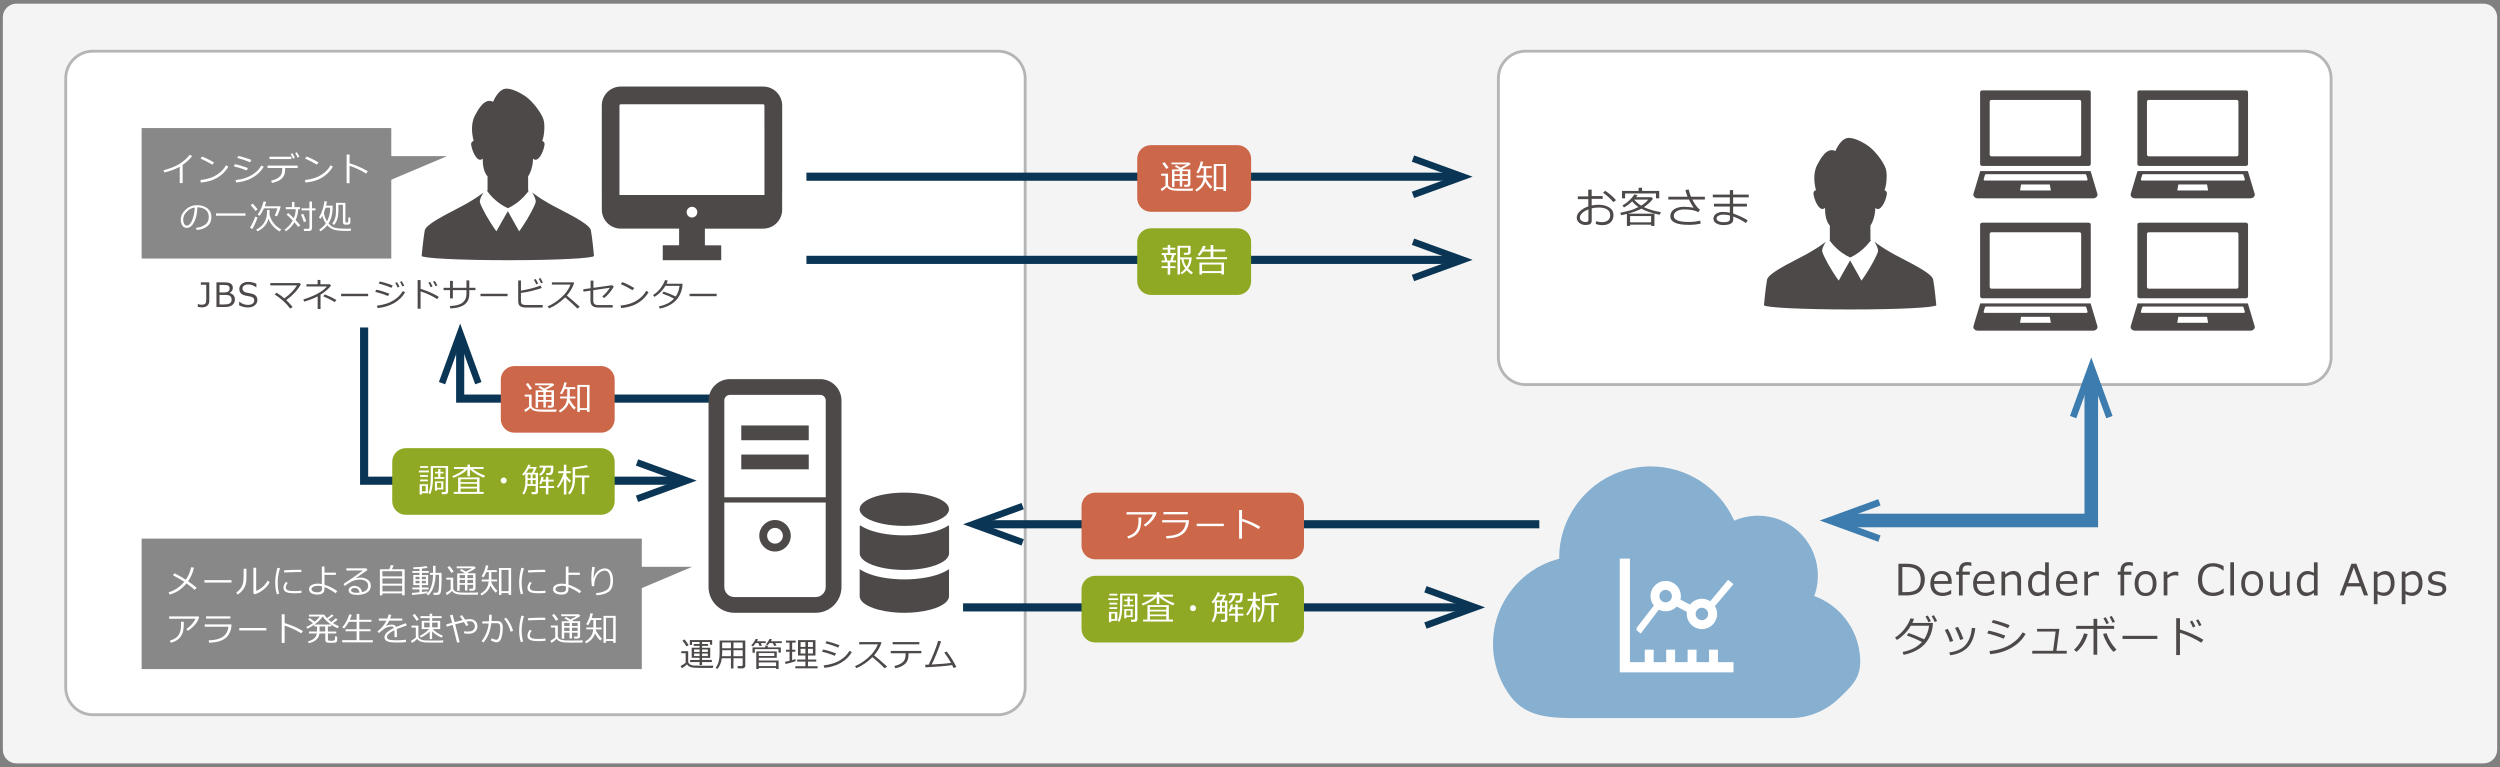 <?xml version="1.0" encoding="utf-8"?>
<!-- Generator: Adobe Illustrator 26.0.3, SVG Export Plug-In . SVG Version: 6.00 Build 0)  -->
<svg version="1.1" id="レイヤー_1" xmlns="http://www.w3.org/2000/svg" xmlns:xlink="http://www.w3.org/1999/xlink" x="0px"
	 y="0px" width="880px" height="270px" viewBox="0 0 880 270" style="enable-background:new 0 0 880 270;" xml:space="preserve">
<rect x="0" y="0" width="880" height="270" fill="#808080" stroke="none"/>
<style type="text/css">
	.st0{fill:#F4F4F4;}
	.st1{fill:#FFFFFF;}
	.st2{fill:none;stroke:#B5B5B6;stroke-miterlimit:10;}
	.st3{fill:#4C4948;}
	.st4{opacity:0.6;}
	.st5{fill:#3C81B8;}
	.st6{fill:#888888;}
	.st7{fill:#0A3554;}
	.st8{fill:none;stroke:#0A3554;stroke-width:2.866;stroke-miterlimit:10;}
	.st9{fill:#3C7CAE;}
	.st10{fill:none;stroke:#3C7CAE;stroke-width:4.777;stroke-miterlimit:10;}
	.st11{fill:#CC6849;}
	.st12{fill:#90A924;}
</style>
<g>
	<path class="st0" d="M879,263.93c0,2.63-2.15,4.78-4.78,4.78H5.78c-2.63,0-4.78-2.15-4.78-4.78V6.07c0-2.63,2.15-4.78,4.78-4.78
		h868.45c2.63,0,4.78,2.15,4.78,4.78V263.93z"/>
</g>
<g>
	<path class="st1" d="M360.86,242.03c0,5.25-4.3,9.55-9.55,9.55H32.68c-5.25,0-9.55-4.3-9.55-9.55V27.57c0-5.25,4.3-9.55,9.55-9.55
		h318.63c5.25,0,9.55,4.3,9.55,9.55V242.03z"/>
	<path class="st2" d="M360.86,242.03c0,5.25-4.3,9.55-9.55,9.55H32.68c-5.25,0-9.55-4.3-9.55-9.55V27.57c0-5.25,4.3-9.55,9.55-9.55
		h318.63c5.25,0,9.55,4.3,9.55,9.55V242.03z"/>
</g>
<g>
	<path class="st1" d="M820.55,125.82c0,5.25-4.3,9.55-9.55,9.55H536.98c-5.25,0-9.55-4.3-9.55-9.55V27.57c0-5.25,4.3-9.55,9.55-9.55
		H811c5.25,0,9.55,4.3,9.55,9.55V125.82z"/>
	<path class="st2" d="M820.55,125.82c0,5.25-4.3,9.55-9.55,9.55H536.98c-5.25,0-9.55-4.3-9.55-9.55V27.57c0-5.25,4.3-9.55,9.55-9.55
		H811c5.25,0,9.55,4.3,9.55,9.55V125.82z"/>
</g>
<g>
	<path class="st3" d="M697.69,58.4h37.57c0.38,0,0.69-0.31,0.69-0.69V32.5c0-0.38-0.31-0.69-0.69-0.69h-37.57
		c-0.38,0-0.69,0.31-0.69,0.69v25.21C697,58.09,697.31,58.4,697.69,58.4z M700.37,35.78c0-0.33,0.27-0.6,0.6-0.6h31
		c0.33,0,0.6,0.27,0.6,0.6v18.64c0,0.33-0.27,0.6-0.6,0.6h-31c-0.33,0-0.6-0.27-0.6-0.6V35.78z"/>
	<path class="st3" d="M738.28,68.22l-2.39-8.01h-38.84l-2.39,8.01c-0.24,0.81,0.52,1.6,1.55,1.6h40.51
		C737.77,69.82,738.53,69.04,738.28,68.22z M711.05,67.05l0.37-2.12h10.11l0.37,2.12H711.05z M734.45,63.56h-35.83
		c-0.25,0-0.43-0.24-0.36-0.49l0.44-1.48c0.05-0.16,0.2-0.27,0.36-0.27h34.95c0.17,0,0.31,0.11,0.36,0.27l0.44,1.48
		C734.88,63.32,734.7,63.56,734.45,63.56z"/>
</g>
<g>
	<path class="st3" d="M753.05,58.4h37.57c0.38,0,0.69-0.31,0.69-0.69V32.5c0-0.38-0.31-0.69-0.69-0.69h-37.57
		c-0.38,0-0.69,0.31-0.69,0.69v25.21C752.36,58.09,752.67,58.4,753.05,58.4z M755.73,35.78c0-0.33,0.27-0.6,0.6-0.6h31
		c0.33,0,0.6,0.27,0.6,0.6v18.64c0,0.33-0.27,0.6-0.6,0.6h-31c-0.33,0-0.6-0.27-0.6-0.6V35.78z"/>
	<path class="st3" d="M793.64,68.22l-2.39-8.01h-38.84l-2.39,8.01c-0.24,0.81,0.52,1.6,1.55,1.6h40.51
		C793.12,69.82,793.88,69.04,793.64,68.22z M766.4,67.05l0.37-2.12h10.11l0.37,2.12H766.4z M789.8,63.56h-35.83
		c-0.25,0-0.43-0.24-0.36-0.49l0.44-1.48c0.05-0.16,0.2-0.27,0.36-0.27h34.95c0.17,0,0.31,0.11,0.36,0.27l0.44,1.48
		C790.24,63.32,790.06,63.56,789.8,63.56z"/>
</g>
<g>
	<path class="st3" d="M697.69,104.98h37.57c0.38,0,0.69-0.31,0.69-0.69V79.08c0-0.38-0.31-0.69-0.69-0.69h-37.57
		c-0.38,0-0.69,0.31-0.69,0.69v25.21C697,104.67,697.31,104.98,697.69,104.98z M700.37,82.36c0-0.33,0.27-0.6,0.6-0.6h31
		c0.33,0,0.6,0.27,0.6,0.6V101c0,0.33-0.27,0.6-0.6,0.6h-31c-0.33,0-0.6-0.27-0.6-0.6V82.36z"/>
	<path class="st3" d="M738.28,114.8l-2.39-8.01h-38.84l-2.39,8.01c-0.24,0.81,0.52,1.6,1.55,1.6h40.51
		C737.77,116.4,738.53,115.62,738.28,114.8z M711.05,113.63l0.37-2.12h10.11l0.37,2.12H711.05z M734.45,110.14h-35.83
		c-0.25,0-0.43-0.24-0.36-0.49l0.44-1.48c0.05-0.16,0.2-0.27,0.36-0.27h34.95c0.17,0,0.31,0.11,0.36,0.27l0.44,1.48
		C734.88,109.9,734.7,110.14,734.45,110.14z"/>
</g>
<g>
	<path class="st3" d="M753.05,104.98h37.57c0.38,0,0.69-0.31,0.69-0.69V79.08c0-0.38-0.31-0.69-0.69-0.69h-37.57
		c-0.38,0-0.69,0.31-0.69,0.69v25.21C752.36,104.67,752.67,104.98,753.05,104.98z M755.73,82.36c0-0.33,0.27-0.6,0.6-0.6h31
		c0.33,0,0.6,0.27,0.6,0.6V101c0,0.33-0.27,0.6-0.6,0.6h-31c-0.33,0-0.6-0.27-0.6-0.6V82.36z"/>
	<path class="st3" d="M793.64,114.8l-2.39-8.01h-38.84l-2.39,8.01c-0.24,0.81,0.52,1.6,1.55,1.6h40.51
		C793.12,116.4,793.88,115.62,793.64,114.8z M766.4,113.63l0.37-2.12h10.11l0.37,2.12H766.4z M789.8,110.14h-35.83
		c-0.25,0-0.43-0.24-0.36-0.49l0.44-1.48c0.05-0.16,0.2-0.27,0.36-0.27h34.95c0.17,0,0.31,0.11,0.36,0.27l0.44,1.48
		C790.24,109.9,790.06,110.14,789.8,110.14z"/>
</g>
<g class="st4">
	<path class="st5" d="M654.66,230.35c-0.98-9.33-7.23-17.33-16.04-20.55c1.1-3.02,1.48-6.17,1.15-9.38
		c-1.14-10.76-10.13-18.89-20.95-18.89c-0.73,0-1.49,0.04-2.22,0.12c-2.11,0.21-4.19,0.77-6.17,1.63
		c-5.17-11.62-16.63-19.1-29.39-19.1c-1.12,0-2.25,0.07-3.39,0.19c-16.42,1.71-28.99,15.86-28.81,32.32
		c-14.8,3.76-24.72,17.91-23.13,33.18c0.61,5.54,2.67,10.8,5.98,15.22c5.8,7.79,15.06,7.68,24.76,7.68h73.72
		c0.7,0,1.52-0.05,2.64-0.14c4.39-0.47,8.6-2.15,12.16-4.82l0.19-0.14c0.33-0.24,0.65-0.51,0.94-0.77l1.01-0.91
		C652.73,240.69,655.47,238.02,654.66,230.35z"/>
</g>
<g>
	<g>
		<path class="st3" d="M165.88,51.18c0.41,2.38,2.21,6.2,3.94,4.72c0.03-0.02,0.06-0.04,0.1-0.06c-0.03,2.3,0.36,4.75,1.7,6.27v4.99
			h-0.15l-0.08-0.01c0,0,0.01,0.01,0.01,0.01h-0.02c0.86,1.24,3.33,4.34,7.39,6.2c3.39-1.56,5.66-3.98,6.82-5.45
			c0.22-0.28,0.42-0.53,0.56-0.73l-0.01,0c0-0.01,0.01-0.01,0.01-0.02h-0.25v-4.99c0.88-1.31,1.55-3.37,1.69-5.42
			c0.02-0.29,0.03-0.57,0.04-0.85c1.75,1.68,3.6-2.23,4.02-4.65c0.19-1.09-0.36-1.4-0.74-1.57c-0.03-0.01-0.06-0.03-0.09-0.04
			c0.49-0.57,1.26-5.15,0.46-7.59c-0.75-2.32-3.77-6.28-6.1-7.93c-2.55-1.79-5.13-2.86-6.96-2.86c-1.98,0-3.66,2.34-4.63,4.56
			c-0.01,0.02-0.02,0.04-0.03,0.06c-3.06-1.51-5.29,2.82-6.37,4.83c-1.03,1.91-1.29,4.6-0.81,7.36c0.09,0.53,0.19,1.05,0.34,1.59
			C166.34,49.73,165.68,50.01,165.88,51.18z"/>
		<path class="st3" d="M207.98,81.03c-0.52-2.64-11.97-7.67-15.07-9.6c-2.9-1.66-4.42-2.8-5.37-3.5l-0.2-0.16
			c0.01,0.01,0.02,0.03,0.02,0.04c-0.01-0.01-0.03-0.02-0.04-0.03c0.67,1.06,1.45,2.56,1.22,3.45c-0.33,1.3-2.44,5.32-4.8,8.8
			c-0.33,0.48-0.66,0.95-1,1.4c-0.04-0.07-1.81-3.29-3.35-5.97c-0.22-0.39-0.43-0.76-0.63-1.11c0,0,0,0.01-0.01,0.01
			c0-0.01-0.01-0.01-0.01-0.02c-1.47,2.5-3.49,6.16-3.92,6.94c-0.05,0.08-0.08,0.13-0.09,0.15c-2.74-3.72-5.41-8.71-5.79-10.19
			c-0.17-0.71,0.28-1.79,0.81-2.73c0.14-0.25,0.29-0.49,0.44-0.71l-0.04,0.03c0.01-0.01,0.02-0.03,0.03-0.04
			c-0.93,0.67-2.47,1.88-5.59,3.66c-3.1,1.93-14.54,6.96-15.07,9.6c-0.48,2.43-1.1,9.02-1.1,9.02c0,0.84,13.66,1.52,30.56,1.52
			s30.1-0.68,30.1-1.52C209.09,90.05,208.47,83.46,207.98,81.03z"/>
	</g>
	<g>
		<path class="st3" d="M268.64,30.47h-50.13c-3.69,0-6.68,2.99-6.68,6.68v30.81h0.01v5.83c0,3.69,2.98,6.68,6.67,6.68h20.53v5.87
			h-5.75v5.2v0.02v0.02h20.58v-5.23h-5.75v-5.87h20.52c3.7,0,6.68-2.99,6.68-6.68v-5.83h0.01V37.15
			C275.32,33.46,272.33,30.47,268.64,30.47z M243.57,76.57c-1.04,0-1.88-0.84-1.88-1.88c0-1.04,0.84-1.89,1.88-1.89
			c1.04,0,1.89,0.84,1.89,1.89C245.46,75.72,244.61,76.57,243.57,76.57z M269.09,45.34L269.09,45.34l0,23.25v0.05h-51.04v-23.3h0
			v-8.18c0-0.25,0.2-0.46,0.45-0.46l50.13,0c0.25,0,0.45,0.2,0.45,0.45V45.34L269.09,45.34z"/>
	</g>
</g>
<g>
	<g>
		<path class="st3" d="M638.37,68.52c0.41,2.38,2.21,6.2,3.94,4.72c0.03-0.02,0.06-0.04,0.1-0.06c-0.03,2.3,0.36,4.75,1.7,6.27v4.99
			h-0.15l-0.08-0.01c0,0,0.01,0.01,0.01,0.01h-0.02c0.86,1.24,3.33,4.34,7.39,6.2c3.39-1.56,5.66-3.98,6.82-5.45
			c0.22-0.28,0.42-0.53,0.56-0.73l-0.01,0c0-0.01,0.01-0.01,0.01-0.02h-0.25v-4.99c0.88-1.31,1.55-3.37,1.69-5.42
			c0.02-0.29,0.03-0.57,0.04-0.85c1.75,1.68,3.6-2.23,4.02-4.65c0.19-1.09-0.36-1.4-0.74-1.57c-0.03-0.01-0.06-0.03-0.09-0.04
			c0.49-0.57,1.26-5.15,0.46-7.59c-0.75-2.32-3.77-6.28-6.1-7.93c-2.55-1.79-5.13-2.86-6.96-2.86c-1.98,0-3.66,2.34-4.63,4.56
			c-0.01,0.02-0.02,0.04-0.03,0.06c-3.06-1.51-5.29,2.82-6.37,4.83c-1.03,1.91-1.29,4.6-0.81,7.36c0.09,0.53,0.19,1.05,0.34,1.59
			C638.83,67.08,638.17,67.36,638.37,68.52z"/>
		<path class="st3" d="M680.47,98.37c-0.52-2.64-11.97-7.67-15.07-9.6c-2.9-1.66-4.42-2.8-5.37-3.5l-0.2-0.16
			c0.01,0.01,0.02,0.03,0.02,0.04c-0.01-0.01-0.03-0.02-0.04-0.03c0.67,1.06,1.45,2.56,1.22,3.45c-0.33,1.3-2.44,5.32-4.8,8.8
			c-0.33,0.48-0.66,0.95-1,1.4c-0.04-0.07-1.81-3.29-3.35-5.97c-0.22-0.39-0.43-0.76-0.63-1.11c0,0,0,0.01-0.01,0.01
			c0-0.01-0.01-0.01-0.01-0.02c-1.47,2.5-3.49,6.16-3.92,6.94c-0.05,0.08-0.08,0.13-0.09,0.15c-2.74-3.72-5.41-8.71-5.79-10.19
			c-0.17-0.71,0.28-1.79,0.81-2.73c0.14-0.25,0.29-0.49,0.44-0.71l-0.04,0.03c0.01-0.01,0.02-0.03,0.03-0.04
			c-0.93,0.67-2.47,1.88-5.59,3.66c-3.1,1.93-14.54,6.96-15.07,9.6c-0.48,2.43-1.1,9.02-1.1,9.02c0,0.84,13.66,1.52,30.56,1.52
			c16.9,0,30.1-0.68,30.1-1.52C681.57,107.39,680.96,100.8,680.47,98.37z"/>
	</g>
</g>
<g>
	<g>
		<path class="st3" d="M73.68,105.85c0,0.73-0.23,1.31-0.68,1.72c-0.45,0.41-1.08,0.62-1.87,0.62c-0.46,0-0.96-0.06-1.5-0.17v-1
			h0.06c0.49,0.17,0.92,0.25,1.28,0.25c0.54,0,0.94-0.11,1.22-0.32c0.27-0.21,0.41-0.73,0.41-1.55v-5.18h-1.9v-0.84h2.97V105.85z"/>
		<path class="st3" d="M76.19,108.07v-8.68h2.56c0.39,0,0.72,0.01,1,0.02c0.27,0.02,0.56,0.07,0.85,0.15
			c0.29,0.08,0.54,0.21,0.75,0.38c0.21,0.17,0.36,0.37,0.46,0.6c0.1,0.23,0.15,0.49,0.15,0.79c0,0.77-0.39,1.36-1.16,1.77v0.05
			c0.59,0.12,1.05,0.38,1.38,0.77c0.33,0.39,0.5,0.88,0.5,1.47c0,0.83-0.3,1.48-0.89,1.96s-1.44,0.72-2.54,0.72H76.19z M77.26,100.3
			v2.64h1.55c0.75,0,1.27-0.12,1.57-0.36c0.3-0.24,0.45-0.61,0.45-1.12c0-0.35-0.12-0.63-0.36-0.84c-0.24-0.21-0.84-0.32-1.8-0.32
			H77.26z M77.26,103.83v3.33h1.56c1.1,0,1.83-0.15,2.19-0.46c0.35-0.31,0.53-0.72,0.53-1.24c0-0.34-0.07-0.63-0.2-0.87
			c-0.13-0.24-0.33-0.43-0.61-0.57c-0.28-0.14-0.82-0.21-1.62-0.21H77.26z"/>
		<path class="st3" d="M87.26,108.23c-0.98,0-2-0.24-3.07-0.73v-1.31h0.07c0.88,0.75,1.89,1.13,3.01,1.13
			c0.69,0,1.23-0.14,1.63-0.42s0.59-0.66,0.59-1.13c0-0.36-0.08-0.64-0.25-0.85c-0.17-0.21-0.46-0.37-0.87-0.48l-1.94-0.39
			c-0.72-0.15-1.26-0.42-1.63-0.81s-0.56-0.91-0.56-1.54c0-0.71,0.29-1.3,0.86-1.77c0.58-0.46,1.33-0.7,2.25-0.7
			c0.97,0,1.94,0.21,2.9,0.64v1.26h-0.08c-0.8-0.66-1.74-1-2.82-1c-0.6,0-1.08,0.13-1.45,0.4c-0.37,0.27-0.55,0.61-0.55,1.04
			c0,0.72,0.42,1.18,1.26,1.39c0.48,0.09,1.02,0.2,1.62,0.33c0.59,0.13,1.02,0.27,1.27,0.41s0.46,0.31,0.62,0.49
			c0.16,0.18,0.28,0.39,0.36,0.63c0.08,0.23,0.12,0.49,0.12,0.78c0,0.75-0.31,1.38-0.92,1.87
			C89.07,107.98,88.26,108.23,87.26,108.23z"/>
		<path class="st3" d="M103.04,108.08l-0.91,0.52c-1.37-1.85-3.18-3.51-5.44-4.96l0.64-0.61c1.02,0.61,1.94,1.28,2.77,2
			c2.03-1.49,3.51-3.01,4.44-4.57h-9.39v-0.81h10.32l0.44,0.4c-1.13,2.07-2.85,3.93-5.16,5.58
			C101.34,106.18,102.11,107.01,103.04,108.08z"/>
		<path class="st3" d="M112.82,108.76h-1v-4.45c-1.29,0.7-2.87,1.32-4.72,1.87l-0.33-0.79c1.79-0.52,3.45-1.19,4.96-2
			c1.51-0.82,2.63-1.67,3.35-2.55h-7.21v-0.78h3.93v-1.53h0.98v1.53h3.31l0.45,0.43c-0.81,1.13-2.05,2.21-3.71,3.25V108.76z
			 M118.43,105.6l-0.63,0.74c-0.91-0.61-2.25-1.29-4.01-2.05l0.53-0.66C115.89,104.23,117.26,104.89,118.43,105.6z"/>
		<path class="st3" d="M129.59,104.26h-9.53v-0.85h9.53V104.26z"/>
		<path class="st3" d="M137.05,103.36l-0.47,0.83c-1.19-0.52-2.69-1.01-4.49-1.46l0.36-0.75
			C133.75,102.22,135.28,102.68,137.05,103.36z M142.6,102.87c-0.89,1.57-2.18,2.83-3.86,3.8c-1.68,0.97-3.62,1.56-5.82,1.77
			l-0.24-0.85c1.31-0.16,2.47-0.41,3.48-0.76s1.86-0.75,2.55-1.22c0.69-0.47,1.25-0.92,1.68-1.34c0.43-0.42,0.89-1.03,1.39-1.81
			L142.6,102.87z M138.25,100.5l-0.48,0.82c-0.96-0.46-2.45-0.98-4.48-1.55l0.39-0.7c0.54,0.11,1.26,0.3,2.16,0.58
			C136.74,99.92,137.54,100.2,138.25,100.5z M140.61,100.92l-0.66,0.29c-0.28-0.63-0.55-1.16-0.83-1.61l0.63-0.28
			C140.07,99.83,140.36,100.37,140.61,100.92z M142.29,100.57l-0.66,0.27c-0.26-0.61-0.54-1.14-0.82-1.6l0.6-0.28
			C141.71,99.45,142.01,99.98,142.29,100.57z"/>
		<path class="st3" d="M154.47,104.49l-0.6,0.8c-0.8-0.53-1.75-1.06-2.86-1.57s-2.1-0.9-2.97-1.16v6.11h-1.03V98.58h1.04v3.09
			C150.33,102.35,152.47,103.29,154.47,104.49z M152.27,100.83l-0.66,0.29c-0.28-0.64-0.56-1.18-0.84-1.62l0.62-0.28
			C151.73,99.75,152.02,100.28,152.27,100.83z M153.94,100.48l-0.66,0.27c-0.25-0.58-0.52-1.11-0.83-1.59l0.6-0.28
			C153.36,99.34,153.65,99.88,153.94,100.48z"/>
		<path class="st3" d="M159.41,105.04h-1v-2.91h-2.28v-0.83h2.28v-2.43h1v2.43h4.78v-2.6h1v2.6h2.17v0.83h-2.17v1.39
			c0,3.22-2.22,4.9-6.66,5.05l-0.19-0.86c2.15-0.08,3.66-0.49,4.54-1.23c0.88-0.74,1.31-1.72,1.31-2.93v-1.42h-4.78V105.04z"/>
		<path class="st3" d="M178.66,104.26h-9.53v-0.85h9.53V104.26z"/>
		<path class="st3" d="M191.04,108.26h-5.92c-0.44,0-0.82-0.04-1.16-0.12c-0.33-0.08-0.62-0.2-0.84-0.36
			c-0.23-0.16-0.41-0.37-0.53-0.62c-0.12-0.26-0.19-0.67-0.19-1.25v-7.19h0.98v3.59c3.24-0.6,5.53-1.21,6.85-1.83l0.48,0.88
			c-0.64,0.28-1.74,0.61-3.29,0.98s-2.9,0.63-4.05,0.78v2.72c0,0.42,0.04,0.73,0.14,0.93c0.09,0.2,0.29,0.35,0.6,0.45
			c0.31,0.1,0.73,0.15,1.26,0.15h5.66V108.26z M189.42,99.82l-0.66,0.29c-0.28-0.64-0.56-1.18-0.83-1.62l0.63-0.28
			C188.88,98.71,189.17,99.25,189.42,99.82z M191.1,99.46l-0.66,0.27c-0.26-0.6-0.53-1.13-0.82-1.59l0.6-0.28
			C190.53,98.35,190.83,98.89,191.1,99.46z"/>
		<path class="st3" d="M204.07,107.98l-0.82,0.63c-1.05-1.08-2.49-2.39-4.31-3.93c-1.91,1.84-3.81,3.13-5.7,3.88l-0.44-0.73
			c1.58-0.65,3.16-1.67,4.73-3.07c1.57-1.4,2.67-2.93,3.3-4.59h-6.57v-0.8h7.61l0.24,0.21c-0.54,1.63-1.4,3.11-2.59,4.46
			C200.68,104.97,202.2,106.28,204.07,107.98z"/>
		<path class="st3" d="M216.05,100.9c-0.92,1.63-2.06,2.97-3.42,4.02l-0.63-0.58c1.07-0.86,1.96-1.88,2.68-3.06l-5.86,0.88v3.62
			c0,0.54,0.14,0.95,0.41,1.21c0.27,0.27,0.78,0.4,1.53,0.4h4.91v0.85h-5.16c-1.78,0-2.67-0.8-2.67-2.4v-3.54l-2.45,0.37l-0.1-0.85
			l2.6-0.37v-2.68h1v2.54l6.57-0.92L216.05,100.9z"/>
		<path class="st3" d="M228.29,102.86c-0.65,1.13-1.48,2.1-2.51,2.92c-1.03,0.82-2.1,1.43-3.21,1.83c-1.11,0.4-2.42,0.68-3.93,0.84
			l-0.2-0.89c1.25-0.13,2.37-0.36,3.36-0.69c0.99-0.33,1.83-0.73,2.52-1.2c0.69-0.47,1.27-0.94,1.74-1.4
			c0.47-0.46,0.95-1.1,1.43-1.91L228.29,102.86z M223.27,101.4l-0.65,0.75c-1.37-0.84-2.74-1.56-4.1-2.14l0.5-0.72
			C220.45,99.83,221.87,100.53,223.27,101.4z"/>
		<path class="st3" d="M235.06,98.75c-0.12,0.39-0.27,0.77-0.44,1.12h5.65c-0.03,0.56-0.07,0.96-0.11,1.21
			c-0.13,0.72-0.31,1.39-0.56,2.01c-0.25,0.62-0.57,1.22-0.98,1.8c-0.4,0.58-0.92,1.11-1.53,1.61c-0.62,0.5-1.33,0.92-2.15,1.28
			c-0.81,0.36-1.72,0.64-2.71,0.84l-0.28-0.79c2.26-0.43,4.03-1.34,5.31-2.72c-1.15-0.63-2.53-1.22-4.15-1.79l0.45-0.69
			c1.18,0.36,2.61,0.94,4.3,1.73c0.73-1.03,1.17-2.28,1.34-3.74h-4.99c-0.48,0.84-1.07,1.6-1.77,2.28
			c-0.69,0.68-1.38,1.22-2.07,1.61l-0.51-0.63c1.04-0.66,1.93-1.48,2.67-2.46c0.74-0.98,1.26-1.92,1.55-2.83L235.06,98.75z"/>
		<path class="st3" d="M252.27,104.26h-9.53v-0.85h9.53V104.26z"/>
	</g>
</g>
<g>
	<g>
		<path class="st3" d="M668.24,209.59v-11.16h2.69c1.57,0,2.8,0.21,3.7,0.61c0.9,0.41,1.61,1.04,2.13,1.88
			c0.52,0.84,0.78,1.88,0.78,3.1c0,1.52-0.49,2.83-1.48,3.93c-0.99,1.1-2.69,1.64-5.11,1.64H668.24z M669.62,199.6v8.82h1.44
			c1.76,0,3.04-0.37,3.84-1.12c0.8-0.75,1.2-1.85,1.2-3.3c0-1.38-0.41-2.46-1.21-3.24c-0.81-0.78-2.09-1.16-3.83-1.16H669.62z"/>
		<path class="st3" d="M683.87,209.79c-1.39,0-2.47-0.38-3.24-1.13s-1.15-1.82-1.15-3.2c0-1.37,0.37-2.46,1.1-3.26
			c0.74-0.81,1.71-1.21,2.92-1.21c1.11,0,1.96,0.33,2.57,0.99c0.61,0.66,0.92,1.6,0.92,2.83v0.72h-6.18c0,1.01,0.27,1.78,0.82,2.32
			c0.54,0.54,1.3,0.81,2.26,0.81c0.96,0,1.92-0.33,2.87-1h0.06v1.41C685.63,209.55,684.65,209.79,683.87,209.79z M680.81,204.54
			h4.91c-0.04-1.66-0.8-2.5-2.29-2.5c-0.75,0-1.36,0.22-1.82,0.67C681.14,203.16,680.88,203.77,680.81,204.54z"/>
		<path class="st3" d="M693.9,199.21h-0.04c-0.45-0.15-0.86-0.22-1.21-0.22c-0.67,0-1.14,0.16-1.42,0.47
			c-0.28,0.31-0.42,0.82-0.42,1.53v0.24h2.56v1.07h-2.52v7.3h-1.3v-7.3h-0.96v-1.07h0.96v-0.33c0-0.98,0.25-1.74,0.74-2.26
			s1.2-0.79,2.12-0.79c0.45,0,0.95,0.05,1.5,0.15V199.21z"/>
		<path class="st3" d="M698.92,209.79c-1.39,0-2.47-0.38-3.24-1.13s-1.15-1.82-1.15-3.2c0-1.37,0.37-2.46,1.1-3.26
			c0.74-0.81,1.71-1.21,2.92-1.21c1.11,0,1.96,0.33,2.57,0.99c0.61,0.66,0.92,1.6,0.92,2.83v0.72h-6.18c0,1.01,0.27,1.78,0.82,2.32
			c0.54,0.54,1.3,0.81,2.26,0.81c0.96,0,1.92-0.33,2.87-1h0.06v1.41C700.69,209.55,699.7,209.79,698.92,209.79z M695.86,204.54h4.91
			c-0.04-1.66-0.8-2.5-2.29-2.5c-0.75,0-1.36,0.22-1.82,0.67C696.2,203.16,695.93,203.77,695.86,204.54z"/>
		<path class="st3" d="M711.42,209.59h-1.3v-4.69c0-1.09-0.14-1.81-0.43-2.16c-0.29-0.35-0.76-0.53-1.41-0.53
			c-0.78,0-1.6,0.36-2.47,1.08v6.29h-1.3v-8.37h1.3v1.01c0.98-0.83,1.95-1.24,2.91-1.24c0.86,0,1.53,0.27,2,0.81
			c0.47,0.54,0.7,1.32,0.7,2.34V209.59z"/>
		<path class="st3" d="M719.89,209.59v-0.93c-0.95,0.77-1.88,1.16-2.77,1.16c-0.99,0-1.77-0.39-2.36-1.16
			c-0.59-0.78-0.88-1.83-0.88-3.18c0-1.33,0.35-2.41,1.06-3.24c0.71-0.83,1.58-1.25,2.61-1.25c0.73,0,1.5,0.22,2.33,0.66v-3.71h1.3
			v11.66H719.89z M719.89,207.61v-4.96c-0.73-0.33-1.41-0.5-2.05-0.5c-0.82,0-1.46,0.29-1.92,0.86s-0.69,1.38-0.69,2.43
			c0,2.1,0.75,3.15,2.26,3.15C718.34,208.59,719.14,208.27,719.89,207.61z"/>
		<path class="st3" d="M728.1,209.79c-1.39,0-2.47-0.38-3.24-1.13s-1.15-1.82-1.15-3.2c0-1.37,0.37-2.46,1.1-3.26
			c0.74-0.81,1.71-1.21,2.92-1.21c1.11,0,1.96,0.33,2.57,0.99c0.61,0.66,0.92,1.6,0.92,2.83v0.72h-6.18c0,1.01,0.27,1.78,0.82,2.32
			c0.54,0.54,1.3,0.81,2.26,0.81c0.96,0,1.92-0.33,2.87-1h0.06v1.41C729.86,209.55,728.88,209.79,728.1,209.79z M725.04,204.54h4.91
			c-0.04-1.66-0.8-2.5-2.29-2.5c-0.75,0-1.36,0.22-1.82,0.67C725.37,203.16,725.11,203.77,725.04,204.54z"/>
		<path class="st3" d="M733.68,209.59v-8.37h1.3v1.29c1.05-0.86,2.01-1.29,2.9-1.29c0.31,0,0.62,0.02,0.94,0.07v1.36h-0.05
			c-0.41-0.1-0.82-0.15-1.24-0.15c-0.84,0-1.69,0.36-2.54,1.07v6.01H733.68z"/>
		<path class="st3" d="M750.76,199.21h-0.04c-0.45-0.15-0.86-0.22-1.21-0.22c-0.67,0-1.14,0.16-1.42,0.47
			c-0.28,0.31-0.42,0.82-0.42,1.53v0.24h2.56v1.07h-2.52v7.3h-1.3v-7.3h-0.96v-1.07h0.96v-0.33c0-0.98,0.25-1.74,0.74-2.26
			s1.2-0.79,2.12-0.79c0.45,0,0.95,0.05,1.5,0.15V199.21z"/>
		<path class="st3" d="M755.25,209.82c-1.19,0-2.13-0.39-2.82-1.18c-0.69-0.79-1.04-1.86-1.04-3.23s0.35-2.44,1.04-3.24
			s1.63-1.19,2.81-1.19c1.18,0,2.12,0.4,2.81,1.19c0.7,0.79,1.04,1.87,1.04,3.24c0,1.37-0.35,2.45-1.04,3.23
			S756.43,209.82,755.25,209.82z M755.25,202.1c-0.8,0-1.42,0.28-1.86,0.85c-0.43,0.57-0.65,1.39-0.65,2.47
			c0,1.06,0.22,1.88,0.65,2.44c0.43,0.57,1.05,0.85,1.86,0.85s1.42-0.28,1.86-0.85c0.43-0.57,0.65-1.38,0.65-2.44
			C757.76,203.21,756.92,202.1,755.25,202.1z"/>
		<path class="st3" d="M761.62,209.59v-8.37h1.3v1.29c1.05-0.86,2.01-1.29,2.9-1.29c0.31,0,0.62,0.02,0.94,0.07v1.36h-0.05
			c-0.41-0.1-0.82-0.15-1.24-0.15c-0.84,0-1.69,0.36-2.54,1.07v6.01H761.62z"/>
		<path class="st3" d="M779.02,209.8c-1.67,0-2.98-0.5-3.92-1.51c-0.95-1.01-1.42-2.43-1.42-4.26c0-1.8,0.48-3.21,1.44-4.24
			c0.96-1.03,2.26-1.55,3.91-1.55c1.18,0,2.41,0.33,3.69,1v1.62h-0.1c-1.16-0.97-2.38-1.46-3.67-1.46c-1.17,0-2.11,0.41-2.79,1.23
			c-0.69,0.82-1.03,1.95-1.03,3.4c0,1.44,0.35,2.57,1.05,3.38c0.7,0.81,1.63,1.22,2.79,1.22c0.63,0,1.22-0.1,1.79-0.3
			c0.57-0.2,1.19-0.59,1.87-1.17h0.1v1.63c-0.95,0.45-1.68,0.73-2.21,0.84C779.98,209.74,779.48,209.8,779.02,209.8z"/>
		<path class="st3" d="M786.37,209.59h-1.3v-11.66h1.3V209.59z"/>
		<path class="st3" d="M792.76,209.82c-1.19,0-2.13-0.39-2.82-1.18c-0.69-0.79-1.04-1.86-1.04-3.23s0.35-2.44,1.04-3.24
			s1.63-1.19,2.81-1.19c1.18,0,2.12,0.4,2.81,1.19c0.7,0.79,1.04,1.87,1.04,3.24c0,1.37-0.35,2.45-1.04,3.23
			S793.94,209.82,792.76,209.82z M792.76,202.1c-0.8,0-1.42,0.28-1.86,0.85c-0.43,0.57-0.65,1.39-0.65,2.47
			c0,1.06,0.22,1.88,0.65,2.44c0.43,0.57,1.05,0.85,1.86,0.85s1.42-0.28,1.86-0.85c0.43-0.57,0.65-1.38,0.65-2.44
			C795.26,203.21,794.43,202.1,792.76,202.1z"/>
		<path class="st3" d="M805.98,209.59h-1.3v-1.01c-1.01,0.82-1.98,1.24-2.91,1.24c-0.87,0-1.54-0.27-2.01-0.81
			c-0.46-0.54-0.7-1.31-0.7-2.32v-5.46h1.3v4.7c0,1.08,0.14,1.79,0.43,2.14s0.76,0.53,1.41,0.53c0.77,0,1.59-0.36,2.47-1.07v-6.29
			h1.3V209.59z"/>
		<path class="st3" d="M814.51,209.59v-0.93c-0.95,0.77-1.88,1.16-2.77,1.16c-0.99,0-1.77-0.39-2.36-1.16
			c-0.59-0.78-0.88-1.83-0.88-3.18c0-1.33,0.35-2.41,1.06-3.24c0.71-0.83,1.58-1.25,2.61-1.25c0.73,0,1.5,0.22,2.33,0.66v-3.71h1.3
			v11.66H814.51z M814.51,207.61v-4.96c-0.73-0.33-1.41-0.5-2.05-0.5c-0.82,0-1.46,0.29-1.92,0.86s-0.69,1.38-0.69,2.43
			c0,2.1,0.75,3.15,2.26,3.15C812.96,208.59,813.76,208.27,814.51,207.61z"/>
		<path class="st3" d="M832.11,209.59l-1.15-3.18h-4.84l-1.15,3.18h-1.4l4.13-11.16h1.75l4.12,11.16H832.11z M830.55,205.26
			l-2.01-5.5l-2,5.5H830.55z"/>
		<path class="st3" d="M836.89,209.11v3.57h-1.3v-11.46h1.3v0.93c0.95-0.78,1.88-1.16,2.78-1.16c0.99,0,1.77,0.38,2.35,1.15
			c0.58,0.77,0.87,1.82,0.87,3.17c0,1.32-0.35,2.39-1.06,3.21c-0.71,0.83-1.58,1.24-2.62,1.24
			C838.42,209.76,837.64,209.54,836.89,209.11z M836.89,203.21v4.89c0.74,0.33,1.43,0.5,2.06,0.5c0.81,0,1.45-0.28,1.91-0.85
			c0.46-0.57,0.69-1.36,0.69-2.4c0-2.09-0.75-3.13-2.26-3.13C838.49,202.22,837.69,202.55,836.89,203.21z"/>
		<path class="st3" d="M846.72,209.11v3.57h-1.3v-11.46h1.3v0.93c0.95-0.78,1.88-1.16,2.78-1.16c0.99,0,1.77,0.38,2.35,1.15
			c0.58,0.77,0.87,1.82,0.87,3.17c0,1.32-0.35,2.39-1.06,3.21c-0.71,0.83-1.58,1.24-2.62,1.24
			C848.25,209.76,847.48,209.54,846.72,209.11z M846.72,203.21v4.89c0.74,0.33,1.43,0.5,2.06,0.5c0.81,0,1.45-0.28,1.91-0.85
			c0.46-0.57,0.69-1.36,0.69-2.4c0-2.09-0.75-3.13-2.26-3.13C848.32,202.22,847.52,202.55,846.72,203.21z"/>
		<path class="st3" d="M857.62,209.8c-1.05,0-2.03-0.23-2.95-0.69v-1.51h0.05c1,0.74,1.99,1.11,2.97,1.11c1.38,0,2.07-0.43,2.07-1.3
			c0-0.34-0.09-0.6-0.27-0.79s-0.56-0.35-1.14-0.48c-0.48-0.09-1.04-0.21-1.67-0.36c-0.63-0.15-1.11-0.41-1.46-0.78
			c-0.34-0.37-0.51-0.85-0.51-1.43c0-0.74,0.3-1.35,0.9-1.82c0.6-0.47,1.41-0.71,2.41-0.71c1.04,0,1.95,0.2,2.73,0.61v1.44h-0.05
			c-0.86-0.64-1.78-0.96-2.75-0.96c-0.6,0-1.07,0.11-1.41,0.33c-0.35,0.22-0.52,0.53-0.52,0.92c0,0.35,0.09,0.61,0.28,0.79
			c0.19,0.18,0.55,0.34,1.11,0.48l1.64,0.36c0.68,0.15,1.18,0.41,1.53,0.78c0.34,0.37,0.51,0.86,0.51,1.45
			c0,0.76-0.31,1.39-0.94,1.86S858.67,209.8,857.62,209.8z"/>
		<path class="st3" d="M673.73,217.83c-0.15,0.47-0.34,0.96-0.58,1.44h7.25c-0.04,0.72-0.08,1.22-0.13,1.52
			c-0.16,0.94-0.4,1.81-0.72,2.62s-0.74,1.58-1.26,2.32c-0.52,0.74-1.17,1.43-1.97,2.06c-0.79,0.64-1.71,1.18-2.76,1.64
			c-1.04,0.46-2.21,0.82-3.49,1.08l-0.35-1.01c2.89-0.55,5.16-1.72,6.81-3.5c-1.49-0.81-3.26-1.57-5.32-2.29l0.58-0.88
			c1.49,0.46,3.33,1.2,5.5,2.22c0.95-1.38,1.53-2.98,1.74-4.8h-6.41c-0.62,1.08-1.38,2.05-2.27,2.94c-0.89,0.88-1.78,1.57-2.65,2.07
			l-0.65-0.81c1.33-0.85,2.47-1.9,3.43-3.17c0.96-1.26,1.63-2.47,2-3.62L673.73,217.83z M679.68,218.66l-0.85,0.38
			c-0.31-0.69-0.66-1.36-1.07-2.01l0.81-0.36C679.03,217.38,679.4,218.04,679.68,218.66z M681.85,218.6l-0.84,0.35
			c-0.33-0.76-0.68-1.44-1.07-2.05l0.78-0.36C681.1,217.12,681.48,217.81,681.85,218.6z"/>
		<path class="st3" d="M687.53,225.6l-1.16,0.38c-0.42-1.37-1.02-2.78-1.79-4.23l1.03-0.39c0.42,0.74,0.73,1.31,0.9,1.7
			S687.02,224.3,687.53,225.6z M695.31,221.12c-0.37,3.08-1.29,5.35-2.76,6.81c-1.47,1.46-3.49,2.37-6.07,2.73l-0.33-0.99
			c2.81-0.4,4.8-1.38,5.95-2.91s1.82-3.45,1.99-5.75L695.31,221.12z M691.13,224.89l-1.17,0.39c-0.34-1.2-0.94-2.62-1.79-4.24
			l1.04-0.41c0.56,1.03,0.91,1.73,1.04,2.08C690.38,223.08,690.68,223.81,691.13,224.89z"/>
		<path class="st3" d="M705.88,223.75l-0.61,1.07c-1.54-0.67-3.46-1.29-5.77-1.88l0.46-0.97
			C701.64,222.29,703.61,222.88,705.88,223.75z M713.02,223.13c-1.15,2.01-2.8,3.64-4.96,4.89c-2.17,1.24-4.66,2-7.48,2.27l-0.3-1.1
			c1.68-0.21,3.17-0.53,4.47-0.98s2.4-0.97,3.28-1.57c0.88-0.61,1.6-1.18,2.15-1.72c0.55-0.54,1.15-1.32,1.79-2.33L713.02,223.13z
			 M707.43,220.08l-0.62,1.05c-1.23-0.59-3.15-1.26-5.75-1.99l0.5-0.9c0.7,0.14,1.62,0.38,2.77,0.74
			C705.49,219.33,706.52,219.7,707.43,220.08z"/>
		<path class="st3" d="M727.48,230.06h-12.13v-0.97h7.34l0.9-6.8h-6.54v-0.94h7.86l-1.04,7.74h3.62V230.06z"/>
		<path class="st3" d="M734.88,223.19c-0.76,2.58-2.07,4.67-3.92,6.26l-0.9-0.71c0.96-0.91,1.74-1.91,2.34-3
			c0.59-1.09,0.98-2.02,1.17-2.79L734.88,223.19z M738.22,230.47h-1.3v-9.1h-6.11v-1.06h6.11v-2.49h1.3v2.49h5.96v1.06h-5.96V230.47
			z M745,228.67l-1.01,0.8c-0.8-0.75-1.55-1.75-2.24-2.98c-0.69-1.24-1.18-2.35-1.47-3.34l1.21-0.26
			C742.17,224.99,743.34,226.92,745,228.67z M742.31,219.32l-0.85,0.38c-0.36-0.8-0.71-1.5-1.07-2.07l0.81-0.37
			C741.61,217.9,741.99,218.59,742.31,219.32z M744.47,218.87l-0.85,0.35c-0.34-0.79-0.69-1.47-1.06-2.05l0.77-0.36
			C743.73,217.42,744.11,218.11,744.47,218.87z"/>
		<path class="st3" d="M759.38,224.91h-12.25v-1.1h12.25V224.91z"/>
		<path class="st3" d="M775.61,225.21l-0.78,1.03c-1.03-0.69-2.25-1.36-3.68-2.02c-1.43-0.66-2.7-1.16-3.81-1.5v7.86h-1.32v-12.97
			h1.33v3.97C770.28,222.46,773.03,223.67,775.61,225.21z M772.77,220.51l-0.85,0.38c-0.36-0.82-0.72-1.51-1.07-2.08l0.8-0.36
			C772.08,219.11,772.45,219.8,772.77,220.51z M774.92,220.05l-0.84,0.35c-0.32-0.75-0.67-1.43-1.07-2.04l0.78-0.36
			C774.17,218.59,774.55,219.28,774.92,220.05z"/>
	</g>
</g>
<g>
	<g>
		<path class="st3" d="M561.65,78.77l0.27-0.91c0.6,0.23,1.23,0.34,1.9,0.34c0.92,0,1.65-0.21,2.18-0.64
			c0.53-0.43,0.79-1.04,0.79-1.84c0-0.87-0.36-1.54-1.07-1.99c-0.71-0.45-1.7-0.68-2.97-0.68c-0.85,0-1.67,0.09-2.47,0.28v4.45
			c0,0.95-0.72,1.42-2.16,1.42c-0.82,0-1.55-0.24-2.17-0.73c-0.62-0.49-0.94-1.1-0.94-1.85c0-0.82,0.39-1.59,1.17-2.31
			c0.78-0.72,1.75-1.27,2.91-1.66V70.1h-3.69v-0.97h3.66v-2.4h1.21v2.29h3.87v0.97h-3.87v2.34c0.8-0.17,1.62-0.26,2.44-0.26
			c1.48,0,2.73,0.32,3.73,0.95c1.01,0.63,1.51,1.51,1.51,2.64s-0.35,2-1.05,2.64c-0.7,0.63-1.66,0.95-2.86,0.95
			C563.05,79.23,562.24,79.08,561.65,78.77z M559.13,73.67c-0.85,0.34-1.56,0.76-2.14,1.28c-0.58,0.52-0.87,1.05-0.87,1.6
			c0,0.52,0.21,0.92,0.63,1.2c0.42,0.27,0.89,0.41,1.41,0.41c0.64,0,0.96-0.23,0.96-0.68V73.67z M568.84,70.46l-0.96,0.68
			c-0.97-1.2-2.18-2.3-3.63-3.3l0.78-0.69c0.61,0.39,1.29,0.91,2.04,1.56C567.82,69.36,568.41,69.94,568.84,70.46z"/>
		<path class="st3" d="M581.19,79.09h-7.39v0.44h-1.13v-4.23c-0.63,0.15-1.3,0.31-2.01,0.46l-0.33-0.87
			c1.73-0.37,2.99-0.67,3.78-0.92c0.79-0.25,1.67-0.61,2.63-1.09c-0.95-0.64-1.69-1.31-2.21-2.01c-0.92,0.88-1.88,1.6-2.87,2.15
			l-0.57-0.67c1.83-1.09,3.23-2.38,4.21-3.9l1.1,0.23c-0.11,0.22-0.28,0.46-0.5,0.74h5.41l0.54,0.54c-0.79,1.08-1.86,2.06-3.21,2.95
			c1.58,0.77,3.58,1.36,6.01,1.77l-0.45,0.93c-2.68-0.55-4.83-1.26-6.46-2.15c-1.21,0.67-2.8,1.25-4.78,1.76h9.4v4.31h-1.15V79.09z
			 M582.91,69.82v-1.73h-10.87v1.73h-1.09v-2.6h5.84v-1.14h1.22v1.14h6.04v2.6H582.91z M573.8,78.27h7.39v-2.21h-7.39V78.27z
			 M577.67,72.38c1.07-0.63,1.91-1.34,2.53-2.12h-4.98C575.81,71.01,576.63,71.72,577.67,72.38z"/>
		<path class="st3" d="M598.67,78.68c-1.16,0.31-2.55,0.47-4.2,0.47c-4.34,0-6.51-1.01-6.51-3.03c0-1.05,0.45-1.86,1.35-2.45
			s2.03-0.88,3.4-0.88c1.13,0,2.28,0.11,3.44,0.32c-0.45-0.64-1.01-1.6-1.67-2.88h-7.23v-0.97h6.77c-0.3-0.74-0.55-1.53-0.75-2.38
			l1.16-0.17c0.22,0.96,0.48,1.81,0.79,2.55h4.89v0.97h-4.43c0.92,1.77,1.82,2.97,2.7,3.58l-0.54,0.87
			c-1.17-0.64-2.86-0.96-5.05-0.96c-1.03,0-1.89,0.2-2.58,0.61c-0.69,0.41-1.04,0.98-1.04,1.73c0,1.38,1.79,2.07,5.35,2.07
			c1.36,0,2.67-0.16,3.93-0.47L598.67,78.68z"/>
		<path class="st3" d="M615.19,77.55l-0.64,0.98c-1.17-0.87-2.65-1.65-4.46-2.32v1.1c0,1.27-1.17,1.91-3.53,1.91
			c-0.93,0-1.74-0.2-2.41-0.6s-1.01-0.95-1.01-1.65c0-0.73,0.32-1.3,0.96-1.73c0.64-0.43,1.41-0.64,2.32-0.64
			c0.95,0,1.78,0.09,2.49,0.27v-2.18h-5.61v-0.97h5.61v-2.26h-6.01v-0.97h6.01V66.9h1.15v1.59h5.5v0.97h-5.5v2.26h4.86v0.97h-4.86
			v2.44C612.33,75.99,614.04,76.8,615.19,77.55z M608.94,76.93v-1.04c-0.63-0.23-1.47-0.35-2.51-0.35c-0.54,0-1.04,0.12-1.5,0.37
			c-0.46,0.25-0.69,0.57-0.69,0.98c0,0.43,0.23,0.76,0.69,0.98c0.46,0.22,1.04,0.34,1.74,0.34c0.67,0,1.15-0.05,1.45-0.16
			c0.3-0.11,0.51-0.23,0.64-0.38C608.88,77.52,608.94,77.28,608.94,76.93z"/>
	</g>
</g>
<g>
	<rect x="49.85" y="45.08" class="st6" width="87.88" height="45.93"/>
	<g>
		<path class="st1" d="M64.3,64.43h-1.03V58.7c-1.69,0.9-3.48,1.56-5.39,2.01l-0.31-0.79c2.49-0.64,4.46-1.45,5.9-2.41
			c1.44-0.97,2.52-1.97,3.24-3l0.94,0.37c-0.7,1.04-1.82,2.1-3.36,3.16V64.43z"/>
		<path class="st1" d="M80.37,58.67c-0.65,1.13-1.48,2.1-2.51,2.92c-1.03,0.82-2.1,1.43-3.21,1.83c-1.11,0.4-2.42,0.68-3.93,0.84
			l-0.2-0.89c1.25-0.13,2.37-0.36,3.36-0.69c0.99-0.33,1.83-0.73,2.52-1.2c0.69-0.47,1.27-0.94,1.74-1.4
			c0.47-0.46,0.95-1.1,1.43-1.91L80.37,58.67z M75.35,57.21l-0.65,0.75c-1.37-0.84-2.74-1.56-4.1-2.14l0.5-0.72
			C72.53,55.64,73.95,56.34,75.35,57.21z"/>
		<path class="st1" d="M87.28,59.16L86.8,60c-1.19-0.52-2.69-1.01-4.49-1.46l0.36-0.75C83.97,58.03,85.51,58.49,87.28,59.16z
			 M92.83,58.68c-0.89,1.57-2.18,2.83-3.86,3.8c-1.68,0.97-3.62,1.56-5.82,1.77l-0.24-0.85c1.31-0.16,2.47-0.41,3.48-0.76
			s1.86-0.75,2.55-1.22c0.69-0.47,1.25-0.92,1.68-1.34c0.43-0.42,0.89-1.03,1.39-1.81L92.83,58.68z M88.48,56.31L88,57.13
			c-0.96-0.46-2.45-0.98-4.48-1.55l0.39-0.7c0.54,0.11,1.26,0.3,2.16,0.58C86.97,55.73,87.77,56.01,88.48,56.31z"/>
		<path class="st1" d="M100.38,59.52c0,0.98-0.16,1.77-0.48,2.38c-0.32,0.6-0.82,1.12-1.52,1.54c-0.69,0.42-1.58,0.74-2.65,0.97
			l-0.31-0.81c1.21-0.26,2.16-0.68,2.87-1.28s1.06-1.45,1.06-2.58v-0.6h-5.17v-0.84h10.6v0.84h-4.41V59.52z M102.56,55.98h-7.7v-0.8
			h7.7V55.98z M103.81,55.55l-0.66,0.29c-0.28-0.63-0.55-1.16-0.83-1.61l0.62-0.28C103.28,54.48,103.57,55.02,103.81,55.55z
			 M105.39,55.2l-0.66,0.27c-0.25-0.59-0.53-1.12-0.83-1.6l0.6-0.28C104.8,54.05,105.1,54.59,105.39,55.2z"/>
		<path class="st1" d="M117.17,58.67c-0.65,1.13-1.48,2.1-2.51,2.92c-1.03,0.82-2.1,1.43-3.21,1.83c-1.11,0.4-2.42,0.68-3.93,0.84
			l-0.2-0.89c1.25-0.13,2.37-0.36,3.36-0.69c0.99-0.33,1.83-0.73,2.52-1.2c0.69-0.47,1.27-0.94,1.74-1.4
			c0.47-0.46,0.95-1.1,1.43-1.91L117.17,58.67z M112.15,57.21l-0.65,0.75c-1.37-0.84-2.74-1.56-4.1-2.14l0.5-0.72
			C109.33,55.64,110.75,56.34,112.15,57.21z"/>
		<path class="st1" d="M129.47,60.3l-0.6,0.8c-0.8-0.53-1.75-1.06-2.86-1.57c-1.11-0.51-2.1-0.9-2.97-1.16v6.11h-1.03V54.39h1.04
			v3.09C125.33,58.16,127.47,59.1,129.47,60.3z"/>
		<path class="st1" d="M69.22,80.97l-0.22-0.78c1.24-0.11,2.29-0.47,3.17-1.08c0.88-0.61,1.32-1.51,1.32-2.72
			c0-1.07-0.35-1.91-1.06-2.49c-0.71-0.59-1.7-0.9-2.96-0.93c-0.04,2.07-0.41,3.79-1.11,5.17c-0.7,1.38-1.57,2.07-2.63,2.07
			c-0.65,0-1.17-0.28-1.54-0.83c-0.37-0.56-0.56-1.23-0.56-2.03c0-1.32,0.57-2.5,1.7-3.55s2.48-1.58,4.04-1.58
			c1.46,0,2.67,0.37,3.62,1.1c0.95,0.73,1.42,1.73,1.42,3c0,1.44-0.48,2.55-1.43,3.31S70.76,80.84,69.22,80.97z M68.55,73.04
			c-1.11,0.17-2.07,0.67-2.87,1.51c-0.8,0.84-1.2,1.79-1.2,2.84c0,0.56,0.12,1.04,0.35,1.43c0.23,0.39,0.56,0.58,0.98,0.58
			c0.72,0,1.34-0.67,1.88-2.01C68.22,76.05,68.51,74.6,68.55,73.04z"/>
		<path class="st1" d="M76.04,75.93v-0.82h10.37v0.82H76.04z"/>
		<path class="st1" d="M88.82,80.62l-0.84-0.47c0.27-0.38,0.61-0.99,1-1.83c0.4-0.84,0.68-1.53,0.85-2.07l0.82,0.28
			c-0.16,0.55-0.44,1.27-0.84,2.16C89.42,79.58,89.09,80.22,88.82,80.62z M89.95,74.25c-0.53-0.71-1.1-1.4-1.73-2.07l0.73-0.51
			c0.63,0.63,1.21,1.31,1.73,2.03L89.95,74.25z M94.53,76.93c-0.26,1.09-0.77,2.03-1.53,2.81c-0.76,0.78-1.56,1.34-2.38,1.69
			l-0.45-0.59c0.71-0.38,1.32-0.8,1.81-1.25c0.49-0.46,0.89-0.97,1.2-1.55c0.31-0.58,0.52-1.14,0.63-1.68
			c0.11-0.55,0.17-1.16,0.17-1.84v-0.59h0.91l0.01,0.58c0,0.35-0.01,0.61-0.03,0.81c0.13,1.01,0.57,2.02,1.31,3.03
			s1.68,1.81,2.82,2.41l-0.59,0.71c-0.89-0.5-1.7-1.17-2.44-2.01S94.75,77.77,94.53,76.93z M92.9,73.34
			c-0.43,1.01-0.95,1.88-1.54,2.61l-0.66-0.4c0.96-1.35,1.65-2.9,2.07-4.64l0.94,0.14c-0.1,0.38-0.27,0.9-0.52,1.56h5.42l0.18,0.18
			c-0.12,0.49-0.32,1.09-0.6,1.8c-0.28,0.71-0.51,1.22-0.69,1.53l-0.81-0.2c0.48-0.96,0.79-1.83,0.94-2.59H92.9z"/>
		<path class="st1" d="M105.7,79.33l-0.73,0.55c-0.27-0.38-0.72-0.92-1.35-1.62c-0.81,1.32-1.8,2.38-2.96,3.16l-0.47-0.56
			c1.23-0.93,2.18-2.01,2.85-3.23c-0.84-0.89-1.57-1.6-2.18-2.12l0.59-0.53c0.43,0.35,1.09,0.96,1.97,1.84
			c0.43-1.06,0.66-2.12,0.67-3.19h-3.5v-0.71h2.17v-1.84h0.87v1.84h1.97v0.71h-0.63c-0.05,1.4-0.36,2.68-0.91,3.83
			C104.8,78.23,105.34,78.85,105.7,79.33z M107.82,77.88l-0.85,0.31c-0.29-0.88-0.64-1.76-1.03-2.63l0.78-0.3
			C107.1,76.04,107.46,76.92,107.82,77.88z M111.08,74.03h-1.24v6.32c0,0.27-0.1,0.5-0.3,0.69s-0.44,0.28-0.7,0.28h-1.83l-0.1-0.78
			h1.51c0.13,0,0.25-0.04,0.35-0.12c0.1-0.08,0.15-0.19,0.15-0.31v-6.08h-2.77v-0.71h2.77v-2.37h0.9v2.37h1.24V74.03z"/>
		<path class="st1" d="M115.2,79.3c-0.63,0.81-1.43,1.52-2.4,2.13l-0.45-0.58c1.02-0.7,1.8-1.43,2.33-2.21
			c-0.6-0.87-1-1.76-1.19-2.67c-0.2,0.38-0.41,0.72-0.62,1.02l-0.61-0.39c0.55-0.89,0.99-1.85,1.31-2.89
			c0.32-1.04,0.53-1.99,0.63-2.86l0.89,0.09c-0.08,0.48-0.18,0.97-0.3,1.45h2.3v0.62c0,2.22-0.48,4.1-1.45,5.64
			c0.25,0.32,0.54,0.59,0.86,0.83c0.32,0.23,0.64,0.42,0.94,0.55c0.31,0.13,0.85,0.25,1.63,0.34c0.78,0.09,1.8,0.14,3.06,0.14
			c0.54,0,1.03-0.01,1.46-0.03l-0.17,0.78l-1.9,0.02c-1.69,0-2.99-0.14-3.91-0.41C116.71,80.6,115.9,80.07,115.2,79.3z M115.12,77.9
			c0.74-1.43,1.11-2.97,1.11-4.63v-0.18h-1.62c-0.18,0.63-0.38,1.21-0.59,1.75C114.09,75.83,114.46,76.85,115.12,77.9z M120.7,72.1
			h-1.59v2.36c0,0.96-0.13,1.85-0.4,2.69c-0.27,0.83-0.65,1.52-1.15,2.04l-0.6-0.44c0.87-1.13,1.3-2.54,1.3-4.23v-3.1h3.32v6.57
			c0,0.23,0.1,0.34,0.31,0.34h0.35c0.17,0,0.28-0.11,0.32-0.34c0.04-0.23,0.06-0.72,0.06-1.48l0.7,0.07v1.62
			c0,0.31-0.09,0.54-0.28,0.68c-0.19,0.15-0.49,0.22-0.92,0.22c-0.44,0-0.74-0.03-0.91-0.08c-0.17-0.06-0.29-0.16-0.37-0.3
			s-0.13-0.33-0.13-0.56V72.1z"/>
	</g>
</g>
<g>
	<path class="st1" d="M583.91,214.59c0.72,0.37,1.54,0.58,2.41,0.58c1.53,0,2.92-0.65,3.89-1.68l3.58,1.9
		c-0.03,0.24-0.05,0.48-0.05,0.72c0,2.95,2.39,5.34,5.34,5.34c2.95,0,5.34-2.39,5.34-5.34c0-1.01-0.28-1.95-0.77-2.76l6.55-7.75
		l-1.92-1.5l-6.29,7.54c-0.84-0.55-1.84-0.87-2.91-0.87c-1.71,0-3.24,0.8-4.21,2.06l-3.35-1.78c0.09-0.4,0.14-0.8,0.14-1.23
		c0-2.95-2.39-5.34-5.34-5.34c-2.94,0-5.34,2.39-5.34,5.34c0,1.26,0.44,2.42,1.18,3.34l-6.08,7.85v0.87l1.45,1.14L583.91,214.59z
		 M588.51,209.83c0,0.92-0.57,1.71-1.37,2.03c-0.26,0.11-0.54,0.17-0.83,0.17c-0.14,0-0.29-0.01-0.43-0.04
		c-0.79-0.16-1.43-0.74-1.67-1.5c-0.06-0.21-0.1-0.43-0.1-0.66c0-1.21,0.99-2.2,2.2-2.2c1.07,0,1.97,0.78,2.16,1.8
		C588.5,209.56,588.51,209.69,588.51,209.83z M601.27,216.11v0.06c-0.03,1.04-0.79,1.91-1.78,2.1c-0.08,0.02-0.16,0.03-0.25,0.03
		c-0.06,0.01-0.12,0.01-0.18,0.01c-0.82,0-1.54-0.45-1.92-1.12c-0.18-0.32-0.28-0.68-0.28-1.07c0-0.72,0.35-1.35,0.87-1.75
		c0.37-0.29,0.83-0.45,1.33-0.45c0.3,0,0.6,0.06,0.86,0.18C600.72,214.42,601.27,215.21,601.27,216.11z"/>
	<polygon class="st1" points="604.72,228.68 601.58,228.68 601.58,233.08 597.18,233.08 597.18,228.68 594.04,228.68 594.04,233.08 
		589.64,233.08 589.64,228.68 586.5,228.68 586.5,233.08 582.1,233.08 582.1,228.68 578.96,228.68 578.96,233.08 573.74,233.08 
		573.74,196.63 570.16,196.63 570.16,236.67 610.19,236.67 610.19,233.08 604.72,233.08 	"/>
</g>
<g>
	<g>
		<g>
			<polygon class="st7" points="154.49,134.47 156.7,135.28 161.98,120.78 167.26,135.28 169.48,134.47 161.98,113.89 			"/>
		</g>
	</g>
	<g>
		<g>
			<polygon class="st7" points="224.63,161.68 223.83,163.9 238.33,169.18 223.83,174.46 224.63,176.68 245.22,169.18 			"/>
		</g>
	</g>
	<polyline class="st8" points="161.98,118.39 161.98,140.31 251.92,140.31 	"/>
</g>
<g>
	<g>
		<g>
			<polygon class="st9" points="743.62,146.41 741.4,147.22 736.13,132.72 730.85,147.22 728.63,146.41 736.13,125.83 			"/>
		</g>
	</g>
	<g>
		<g>
			<polygon class="st9" points="661.15,175.71 661.96,177.93 647.46,183.21 661.96,188.49 661.15,190.71 640.57,183.21 			"/>
		</g>
	</g>
	<polyline class="st10" points="736.13,132.72 736.13,183.21 647.53,183.21 	"/>
</g>
<g>
	<g>
		<g>
			<polygon class="st7" points="497.77,54.71 496.96,56.93 511.47,62.2 496.96,67.48 497.77,69.7 518.35,62.2 			"/>
		</g>
	</g>
	<line class="st8" x1="513.85" y1="62.2" x2="283.86" y2="62.2"/>
</g>
<g>
	<g>
		<g>
			<polygon class="st7" points="497.77,83.98 496.96,86.2 511.47,91.47 496.96,96.75 497.77,98.97 518.35,91.47 			"/>
		</g>
	</g>
	<line class="st8" x1="513.85" y1="91.47" x2="283.86" y2="91.47"/>
</g>
<g>
	<g>
		<path class="st11" d="M216.37,147.53c0,2.63-2.15,4.78-4.78,4.78h-30.53c-2.63,0-4.78-2.15-4.78-4.78v-13.9
			c0-2.63,2.15-4.78,4.78-4.78h30.53c2.63,0,4.78,2.15,4.78,4.78V147.53z"/>
	</g>
	<g>
		<path class="st1" d="M195.78,144.92c-0.85,0.01-2.41,0.01-4.68,0.01c-1.33,0-2.32-0.11-2.98-0.33c-0.66-0.22-1.12-0.55-1.38-1.01
			c-0.64,0.65-1.27,1.13-1.89,1.43l-0.31-0.77c0.22-0.1,0.51-0.27,0.88-0.51c0.37-0.24,0.64-0.44,0.81-0.6v-3.53h-1.53v-0.71h2.43
			v3.7c0,0.36,0.13,0.66,0.38,0.88s0.55,0.38,0.89,0.46c0.34,0.08,0.66,0.14,0.96,0.18c0.3,0.04,1.17,0.06,2.61,0.06
			c1.86,0,3.18-0.02,3.96-0.07L195.78,144.92z M186.49,137.25c-0.33-0.61-0.79-1.27-1.38-1.99l0.73-0.46
			c0.62,0.76,1.1,1.41,1.46,1.95L186.49,137.25z M194.13,141.42h-1.99v2.03h-0.86v-2.03h-1.88v2.13h-0.86v-6.15h2.7
			c-0.39-0.27-0.97-0.62-1.76-1.06l0.56-0.48c0.38,0.21,0.89,0.51,1.53,0.9c0.89-0.42,1.6-0.8,2.13-1.15h-5.34v-0.66h6.2l0.55,0.53
			c-0.52,0.48-1.49,1.04-2.91,1.67c0.09,0.05,0.21,0.13,0.37,0.24H195v5.27c0,0.27-0.1,0.48-0.29,0.63
			c-0.19,0.15-0.44,0.22-0.73,0.22h-1.12l-0.07-0.73h0.89c0.3,0,0.45-0.13,0.45-0.4V141.42z M191.27,139.07V138h-1.88v1.07H191.27z
			 M189.4,140.8h1.88v-1.12h-1.88V140.8z M192.14,138v1.07h1.99V138H192.14z M192.14,140.8h1.99v-1.12h-1.99V140.8z"/>
		<path class="st1" d="M200.49,140.24c0,0.04,0,0.09-0.01,0.17c0.19,0.51,0.51,1.07,0.95,1.68c0.44,0.61,0.86,1.09,1.26,1.43
			l-0.59,0.69c-0.74-0.7-1.36-1.55-1.85-2.55c-0.53,1.56-1.58,2.73-3.16,3.53l-0.37-0.64c1.8-1.01,2.76-2.45,2.87-4.3h-2.42v-0.66
			h2.5v-2.64h-0.88c-0.35,0.83-0.69,1.46-1.01,1.87l-0.66-0.38c0.37-0.56,0.69-1.2,0.97-1.94c0.28-0.74,0.46-1.38,0.54-1.92
			l0.87,0.11c-0.13,0.59-0.28,1.12-0.44,1.58h3.42v0.69h-1.91v2.64h2v0.66H200.49z M206.63,144.33h-2.52v0.65h-0.88v-9.48h4.29v9.48
			h-0.9V144.33z M204.11,143.66h2.52v-7.48h-2.52V143.66z"/>
	</g>
</g>
<polyline class="st8" points="128.17,115.27 128.17,169.21 238.48,169.21 "/>
<g>
	<g>
		<path class="st12" d="M440.39,99.04c0,2.63-2.15,4.78-4.78,4.78h-30.53c-2.63,0-4.78-2.15-4.78-4.78v-13.9
			c0-2.63,2.15-4.78,4.78-4.78h30.53c2.63,0,4.78,2.15,4.78,4.78V99.04z"/>
	</g>
	<g>
		<path class="st1" d="M411.02,96.68v-2.32h-2.14v-0.67h2.14v-1.35h-2.15v-0.66h1.26l-0.54-1.93h-0.66v-0.67h2.11v-1.22h-1.77v-0.65
			h1.77v-0.99h0.89v0.99h1.76v0.65h-1.76v1.22h1.98v0.67h-0.51l-0.62,1.93h1.16v0.66h-2.02v1.35h1.82v0.67h-1.82v2.32H411.02z
			 M410.9,91.69h1.11l0.54-1.93h-2.18L410.9,91.69z M414.48,96.64V86.53h4.61v2.36c0,0.23-0.1,0.42-0.3,0.57
			c-0.2,0.16-0.43,0.23-0.7,0.23h-1.31l-0.12-0.71h1.05c0.35,0,0.52-0.14,0.52-0.42v-1.38h-2.86v3.43h4.11
			c-0.02,1.43-0.45,2.73-1.29,3.89c0.5,0.54,1.07,1.03,1.72,1.46l-0.55,0.63c-0.63-0.45-1.18-0.94-1.65-1.48
			c-0.57,0.63-1.14,1.11-1.73,1.42l-0.39-0.54c0.57-0.34,1.12-0.83,1.64-1.47l-0.02-0.03c-0.29-0.36-0.56-0.82-0.81-1.37
			c-0.25-0.55-0.42-1.16-0.51-1.85h-0.51v5.35H414.48z M417.68,93.9c0.56-0.86,0.86-1.74,0.9-2.61h-1.97
			C416.73,92.22,417.09,93.09,417.68,93.9z"/>
		<path class="st1" d="M423.45,88.54c-0.48,0.74-0.89,1.25-1.22,1.54l-0.66-0.41c0.36-0.41,0.73-0.92,1.1-1.53
			c0.37-0.61,0.65-1.16,0.83-1.65l0.95,0.24c-0.14,0.33-0.33,0.7-0.56,1.09h2.24v-1.57h0.95v1.57h4.2v0.71h-4.2v2h4.84v0.69h-10.85
			v-0.69h5.06v-2H423.45z M429.94,96.11h-6.82v0.51h-0.92v-4.19h8.65v4.19h-0.92V96.11z M423.12,95.41h6.82v-2.29h-6.82V95.41z"/>
	</g>
</g>
<g>
	<g>
		<path class="st11" d="M440.39,69.77c0,2.63-2.15,4.78-4.78,4.78h-30.53c-2.63,0-4.78-2.15-4.78-4.78v-13.9
			c0-2.63,2.15-4.78,4.78-4.78h30.53c2.63,0,4.78,2.15,4.78,4.78V69.77z"/>
	</g>
	<g>
		<path class="st1" d="M419.8,67.16c-0.85,0.01-2.41,0.01-4.68,0.01c-1.33,0-2.32-0.11-2.98-0.33c-0.66-0.22-1.12-0.55-1.38-1.01
			c-0.64,0.65-1.27,1.13-1.89,1.43l-0.31-0.77c0.22-0.1,0.51-0.27,0.88-0.51c0.37-0.24,0.64-0.44,0.81-0.6v-3.53h-1.53v-0.71h2.43
			v3.7c0,0.36,0.13,0.66,0.38,0.88c0.25,0.23,0.55,0.38,0.89,0.46c0.34,0.08,0.66,0.14,0.96,0.18c0.3,0.04,1.17,0.06,2.61,0.06
			c1.86,0,3.18-0.02,3.96-0.08L419.8,67.16z M410.51,59.49c-0.33-0.61-0.79-1.27-1.38-1.99l0.73-0.46c0.62,0.76,1.1,1.41,1.46,1.95
			L410.51,59.49z M418.14,63.66h-1.99v2.03h-0.86v-2.03h-1.88v2.13h-0.86v-6.15h2.7c-0.39-0.27-0.97-0.62-1.76-1.06l0.56-0.48
			c0.38,0.21,0.89,0.51,1.53,0.9c0.89-0.42,1.6-0.8,2.13-1.15h-5.34V57.2h6.2l0.55,0.53c-0.52,0.48-1.49,1.04-2.91,1.67
			c0.09,0.05,0.21,0.13,0.37,0.24h2.43v5.27c0,0.27-0.1,0.48-0.29,0.63c-0.19,0.15-0.44,0.22-0.73,0.22h-1.12l-0.07-0.73h0.89
			c0.3,0,0.45-0.13,0.45-0.4V63.66z M415.29,61.31v-1.07h-1.88v1.07H415.29z M413.42,63.04h1.88v-1.12h-1.88V63.04z M416.16,60.24
			v1.07h1.99v-1.07H416.16z M416.16,63.04h1.99v-1.12h-1.99V63.04z"/>
		<path class="st1" d="M424.51,62.48c0,0.03,0,0.09-0.01,0.17c0.19,0.51,0.51,1.07,0.95,1.68c0.44,0.61,0.86,1.09,1.26,1.43
			l-0.59,0.69c-0.74-0.7-1.36-1.55-1.85-2.55c-0.53,1.56-1.58,2.73-3.16,3.52l-0.37-0.64c1.8-1.01,2.76-2.45,2.87-4.3h-2.42v-0.66
			h2.5v-2.64h-0.88c-0.35,0.83-0.69,1.46-1.01,1.87l-0.66-0.37c0.37-0.56,0.69-1.2,0.97-1.94c0.28-0.74,0.46-1.38,0.54-1.92
			l0.87,0.11c-0.13,0.59-0.28,1.12-0.44,1.58h3.42v0.69h-1.91v2.64h2v0.66H424.51z M430.65,66.57h-2.52v0.65h-0.88v-9.48h4.29v9.48
			h-0.9V66.57z M428.13,65.9h2.52v-7.48h-2.52V65.9z"/>
	</g>
</g>
<g>
	<g>
		<g>
			<polygon class="st7" points="359.58,192.03 360.39,189.81 345.88,184.54 360.39,179.26 359.58,177.04 339,184.54 			"/>
		</g>
	</g>
	<line class="st8" x1="343.5" y1="184.54" x2="541.84" y2="184.54"/>
</g>
<g>
	<g>
		<g>
			<polygon class="st7" points="502.15,206.31 501.34,208.53 515.84,213.8 501.34,219.08 502.15,221.3 522.73,213.8 			"/>
		</g>
	</g>
	<line class="st8" x1="518.23" y1="213.8" x2="339" y2="213.8"/>
</g>
<g>
	<g>
		<path class="st12" d="M459.01,221.37c0,2.63-2.15,4.78-4.78,4.78h-68.75c-2.63,0-4.78-2.15-4.78-4.78v-13.9
			c0-2.63,2.15-4.78,4.78-4.78h68.75c2.63,0,4.78,2.15,4.78,4.78V221.37z"/>
	</g>
	<g>
		<path class="st1" d="M390.09,211.23v-0.65h3.52v0.65H390.09z M391.17,218.53v0.45h-0.82v-3.61h2.94v3.16H391.17z M390.5,209.63
			v-0.63h2.82v0.63H390.5z M390.51,212.8v-0.63h2.74v0.63H390.51z M390.51,214.35v-0.62h2.74v0.62H390.51z M392.47,215.99h-1.3v1.91
			h1.3V215.99z M399.4,218.88h-1.22l-0.09-0.76h0.93c0.34,0,0.51-0.13,0.51-0.4v-8.12h-4.48v3.28c0,2.8-0.35,4.8-1.04,6.03
			l-0.56-0.43c0.54-1.09,0.82-3,0.82-5.71v-3.79h6.09v9.09c0,0.25-0.09,0.45-0.27,0.6C399.92,218.81,399.69,218.88,399.4,218.88z
			 M395.53,213.49v-0.61h1.35v-1.29h-1.12v-0.58h1.12v-0.97h0.79v0.97h1.11v0.58h-1.11v1.29h1.4v0.61H395.53z M396.48,217.21v0.44
			h-0.74v-3.27h2.96v2.83H396.48z M396.48,216.62h1.48v-1.68h-1.48V216.62z"/>
		<path class="st1" d="M402.24,213.14l-0.37-0.62c0.74-0.27,1.53-0.64,2.34-1.11c0.82-0.47,1.49-0.94,2.03-1.42h-3.77v-0.66h4.72
			v-0.89h0.89v0.89h4.8V210H409c1.23,0.98,2.71,1.77,4.42,2.38l-0.46,0.71c-0.9-0.33-1.8-0.77-2.71-1.32s-1.63-1.09-2.18-1.63v2.44
			h-0.89v-2.45c-0.38,0.4-0.75,0.74-1.11,1.01c-0.35,0.27-0.89,0.6-1.62,0.99C403.73,212.52,402.99,212.85,402.24,213.14z
			 M402.37,218.78v-0.67h1.53v-5.1h7.53v5.1h1.46v0.67H402.37z M410.55,214.63v-0.99h-5.78v0.99H410.55z M404.76,216.28h5.78v-1.04
			h-5.78V216.28z M404.76,218.11h5.78v-1.2h-5.78V218.11z"/>
		<path class="st1" d="M418.88,214.07c0-0.29,0.1-0.54,0.31-0.75c0.21-0.21,0.46-0.31,0.75-0.31s0.54,0.1,0.75,0.31
			c0.21,0.21,0.31,0.46,0.31,0.75c0,0.29-0.1,0.54-0.31,0.75c-0.21,0.21-0.46,0.31-0.75,0.31s-0.54-0.1-0.75-0.31
			C418.99,214.61,418.88,214.36,418.88,214.07z"/>
		<path class="st1" d="M431.17,218.9h-1.35l-0.1-0.76h1.06c0.27,0,0.41-0.12,0.41-0.37v-1.78h-2.9c-0.15,1.14-0.55,2.15-1.18,3.04
			l-0.6-0.35c0.33-0.48,0.58-1.08,0.77-1.78c0.19-0.7,0.29-1.43,0.29-2.18v-3.02c-0.22,0.27-0.42,0.5-0.6,0.69l-0.5-0.48
			c0.4-0.4,0.8-0.93,1.22-1.6c0.41-0.67,0.7-1.28,0.88-1.82l0.83,0.11c-0.06,0.2-0.16,0.44-0.3,0.72h2.33l0.14,0.16
			c-0.21,0.57-0.53,1.2-0.94,1.89h1.39v6.75c0,0.23-0.09,0.43-0.27,0.58C431.59,218.83,431.39,218.9,431.17,218.9z M427.84,211.35
			h2.03c0.34-0.63,0.56-1.11,0.67-1.45h-1.76C428.49,210.41,428.18,210.9,427.84,211.35z M428.37,213.89v0.88
			c0,0.19-0.01,0.39-0.02,0.58h1.08v-1.46H428.37z M429.43,211.97h-1.06v1.32h1.06V211.97z M431.19,213.29v-1.32h-1.07v1.32H431.19z
			 M431.19,215.34v-1.46h-1.07v1.46H431.19z M432.82,212.39l-0.41-0.52c0.92-0.52,1.41-1.31,1.47-2.36h-1.33v-0.67h4.88v0.41
			c0,0.78-0.03,1.34-0.1,1.71c-0.07,0.36-0.17,0.63-0.33,0.81c-0.15,0.18-0.32,0.29-0.5,0.33c-0.18,0.05-0.59,0.07-1.22,0.07h-0.27
			l-0.1-0.73h0.88c0.18,0,0.35-0.08,0.52-0.23c0.17-0.16,0.25-0.72,0.25-1.68h-1.81c-0.04,0.61-0.23,1.17-0.57,1.69
			S433.39,212.12,432.82,212.39z M432.6,216.71v-0.69h2.21v-1.58h-1.22c-0.16,0.43-0.32,0.75-0.47,0.96l-0.67-0.23
			c0.37-0.7,0.62-1.51,0.76-2.42l0.79,0.1c-0.03,0.28-0.1,0.58-0.2,0.92h1v-1.01h0.88v1.01h1.87v0.67h-1.87v1.58h2.02v0.69h-2.02
			v2.23h-0.88v-2.23H432.6z"/>
		<path class="st1" d="M439.14,216.68l-0.5-0.44c0.42-0.5,0.87-1.21,1.33-2.15c0.47-0.93,0.82-1.8,1.06-2.59h-1.88v-0.7h1.96v-2.3
			h0.89v2.3h1.54v0.7h-1.54v0.92c0.47,0.63,1.01,1.21,1.64,1.76l-0.46,0.67c-0.38-0.36-0.78-0.81-1.18-1.34v5.5h-0.89v-5.66
			c-0.2,0.51-0.5,1.11-0.91,1.8C439.79,215.86,439.44,216.37,439.14,216.68z M447.5,218.9V213h-2.41v0.28c0,1.16-0.17,2.25-0.5,3.26
			c-0.33,1.01-0.8,1.83-1.4,2.45l-0.59-0.48c0.46-0.53,0.85-1.2,1.16-2.03c0.31-0.83,0.46-1.75,0.46-2.75v-4.31
			c0.52,0,1.35-0.09,2.48-0.27c1.14-0.18,1.97-0.34,2.5-0.5l0.4,0.69c-0.42,0.13-1.12,0.27-2.09,0.42
			c-0.97,0.15-1.78,0.24-2.42,0.28v2.27h4.99V213h-1.71v5.9H447.5z"/>
	</g>
</g>
<g>
	<g>
		<path class="st12" d="M216.37,176.43c0,2.63-2.15,4.78-4.78,4.78h-68.75c-2.63,0-4.78-2.15-4.78-4.78v-13.9
			c0-2.63,2.15-4.78,4.78-4.78h68.75c2.63,0,4.78,2.15,4.78,4.78V176.43z"/>
	</g>
	<g>
		<path class="st1" d="M147.45,166.29v-0.65h3.52v0.65H147.45z M148.53,173.6v0.45h-0.82v-3.61h2.94v3.16H148.53z M147.86,164.7
			v-0.63h2.82v0.63H147.86z M147.87,167.86v-0.63h2.74v0.63H147.87z M147.87,169.41v-0.62h2.74v0.62H147.87z M149.83,171.05h-1.3
			v1.91h1.3V171.05z M156.76,173.95h-1.22l-0.09-0.76h0.93c0.34,0,0.51-0.13,0.51-0.4v-8.12h-4.48v3.28c0,2.8-0.35,4.8-1.04,6.03
			l-0.56-0.43c0.54-1.09,0.82-3,0.82-5.71v-3.79h6.09v9.09c0,0.25-0.09,0.45-0.27,0.6C157.28,173.87,157.05,173.95,156.76,173.95z
			 M152.89,168.56v-0.61h1.35v-1.29h-1.12v-0.58h1.12v-0.97h0.79v0.97h1.11v0.58h-1.11v1.29h1.4v0.61H152.89z M153.84,172.28v0.44
			h-0.74v-3.27h2.96v2.83H153.84z M153.84,171.68h1.48V170h-1.48V171.68z"/>
		<path class="st1" d="M159.59,168.21l-0.37-0.62c0.74-0.27,1.53-0.64,2.34-1.11c0.82-0.47,1.49-0.94,2.03-1.42h-3.77v-0.66h4.72
			v-0.89h0.89v0.89h4.8v0.66h-3.88c1.23,0.98,2.71,1.77,4.42,2.38l-0.46,0.71c-0.9-0.33-1.8-0.77-2.71-1.32s-1.63-1.09-2.18-1.63
			v2.44h-0.89v-2.45c-0.38,0.4-0.75,0.74-1.11,1.01c-0.35,0.27-0.89,0.6-1.62,0.99C161.09,167.58,160.35,167.92,159.59,168.21z
			 M159.73,173.84v-0.67h1.53v-5.1h7.53v5.1h1.46v0.67H159.73z M167.9,169.7v-0.99h-5.78v0.99H167.9z M162.12,171.34h5.78v-1.04
			h-5.78V171.34z M162.12,173.17h5.78v-1.2h-5.78V173.17z"/>
		<path class="st1" d="M176.24,169.13c0-0.29,0.1-0.54,0.31-0.75c0.21-0.21,0.46-0.31,0.75-0.31s0.54,0.1,0.75,0.31
			c0.21,0.21,0.31,0.46,0.31,0.75c0,0.29-0.1,0.54-0.31,0.75c-0.21,0.21-0.46,0.31-0.75,0.31s-0.54-0.1-0.75-0.31
			C176.34,169.67,176.24,169.42,176.24,169.13z"/>
		<path class="st1" d="M188.52,173.96h-1.35l-0.1-0.76h1.06c0.27,0,0.41-0.12,0.41-0.37v-1.78h-2.9c-0.15,1.14-0.55,2.15-1.18,3.04
			l-0.6-0.35c0.33-0.48,0.58-1.08,0.77-1.78c0.19-0.7,0.29-1.43,0.29-2.18v-3.02c-0.22,0.27-0.42,0.5-0.6,0.69l-0.5-0.48
			c0.4-0.4,0.8-0.93,1.22-1.6c0.41-0.67,0.7-1.28,0.88-1.82l0.83,0.11c-0.06,0.2-0.16,0.44-0.3,0.72h2.33l0.14,0.16
			c-0.21,0.57-0.53,1.2-0.94,1.89h1.39v6.75c0,0.23-0.09,0.43-0.27,0.58C188.94,173.89,188.74,173.96,188.52,173.96z M185.2,166.41
			h2.03c0.34-0.63,0.56-1.11,0.67-1.45h-1.76C185.85,165.48,185.54,165.96,185.2,166.41z M185.73,168.95v0.88
			c0,0.19-0.01,0.39-0.02,0.58h1.08v-1.46H185.73z M186.79,167.04h-1.06v1.32h1.06V167.04z M188.55,168.35v-1.32h-1.07v1.32H188.55z
			 M188.55,170.41v-1.46h-1.07v1.46H188.55z M190.17,167.46l-0.41-0.52c0.92-0.52,1.41-1.31,1.47-2.36h-1.33v-0.67h4.88v0.41
			c0,0.78-0.03,1.34-0.1,1.71c-0.07,0.36-0.17,0.63-0.33,0.81c-0.15,0.18-0.32,0.29-0.5,0.33c-0.18,0.05-0.59,0.07-1.22,0.07h-0.27
			l-0.1-0.73h0.88c0.18,0,0.35-0.08,0.52-0.23c0.17-0.16,0.25-0.72,0.25-1.68h-1.81c-0.04,0.61-0.23,1.17-0.57,1.69
			S190.74,167.18,190.17,167.46z M189.95,171.78v-0.69h2.21v-1.58h-1.22c-0.16,0.43-0.32,0.75-0.47,0.96l-0.67-0.23
			c0.37-0.7,0.62-1.51,0.76-2.42l0.79,0.1c-0.03,0.28-0.1,0.58-0.2,0.92h1v-1.01h0.88v1.01h1.87v0.67h-1.87v1.58h2.02v0.69h-2.02
			v2.23h-0.88v-2.23H189.95z"/>
		<path class="st1" d="M196.5,171.75l-0.5-0.44c0.42-0.5,0.87-1.21,1.33-2.15c0.47-0.93,0.82-1.8,1.06-2.59h-1.88v-0.7h1.96v-2.3
			h0.89v2.3h1.54v0.7h-1.54v0.92c0.47,0.63,1.01,1.21,1.64,1.76l-0.45,0.67c-0.38-0.36-0.78-0.81-1.18-1.34v5.5h-0.89v-5.66
			c-0.2,0.51-0.5,1.11-0.91,1.8C197.15,170.92,196.8,171.43,196.5,171.75z M204.85,173.96v-5.9h-2.41v0.28
			c0,1.16-0.17,2.25-0.5,3.26s-0.8,1.83-1.4,2.45l-0.59-0.48c0.46-0.53,0.85-1.2,1.16-2.03c0.31-0.83,0.46-1.75,0.46-2.75v-4.31
			c0.52,0,1.35-0.09,2.48-0.27c1.14-0.18,1.97-0.34,2.5-0.5l0.4,0.69c-0.42,0.13-1.12,0.27-2.09,0.42
			c-0.97,0.15-1.78,0.24-2.42,0.28v2.27h4.99v0.69h-1.71v5.9H204.85z"/>
	</g>
</g>
<g>
	<g>
		<path class="st11" d="M459.01,192.1c0,2.63-2.15,4.78-4.78,4.78h-68.75c-2.63,0-4.78-2.15-4.78-4.78v-13.9
			c0-2.63,2.15-4.78,4.78-4.78h68.75c2.63,0,4.78,2.15,4.78,4.78V192.1z"/>
	</g>
	<g>
		<path class="st1" d="M407.14,180.54c-0.07,0.24-0.27,0.7-0.61,1.36c-0.34,0.67-0.87,1.34-1.58,2.01s-1.32,1.15-1.84,1.44
			l-0.52-0.62c0.78-0.5,1.46-1.11,2.06-1.84c0.6-0.73,0.99-1.33,1.17-1.8h-9.27v-0.81h10.29L407.14,180.54z M401.73,182.14
			c0,1.37-0.08,2.45-0.23,3.21c-0.16,0.77-0.46,1.46-0.91,2.07s-1.03,1.1-1.72,1.47c-0.7,0.37-1.27,0.59-1.72,0.67l-0.35-0.75
			c1.42-0.4,2.43-1.03,3.01-1.87c0.58-0.84,0.89-1.91,0.92-3.21l0.01-1.59H401.73z"/>
		<path class="st1" d="M418.5,183.08c-0.04,0.69-0.1,1.23-0.18,1.61c-0.08,0.38-0.29,0.91-0.62,1.59s-0.81,1.26-1.44,1.72
			s-1.41,0.83-2.34,1.09c-0.93,0.26-2.03,0.41-3.3,0.44l-0.17-0.83c2.18-0.05,3.85-0.47,4.98-1.25s1.81-1.97,2.01-3.56h-8.36v-0.81
			H418.5z M418.1,181.04h-8.55v-0.81h8.55V181.04z"/>
		<path class="st1" d="M430.78,185.2h-9.53v-0.85h9.53V185.2z"/>
		<path class="st1" d="M443.63,185.43l-0.61,0.8c-0.8-0.53-1.75-1.06-2.86-1.57c-1.11-0.51-2.1-0.9-2.97-1.16v6.11h-1.03v-10.09
			h1.04v3.09C439.49,183.29,441.63,184.23,443.63,185.43z"/>
	</g>
</g>
<g>
	<g>
		<path class="st3" d="M251.07,234.29l-0.16,0.82h-3.69c-1.25,0-2.09-0.02-2.52-0.05c-0.43-0.03-0.89-0.09-1.39-0.18
			c-0.76-0.25-1.25-0.59-1.46-1.03c-0.67,0.64-1.3,1.1-1.89,1.38l-0.36-0.82c0.25-0.12,0.56-0.3,0.94-0.54
			c0.38-0.24,0.65-0.43,0.81-0.58v-3.37h-1.53v-0.71h2.43v3.59c0,0.27,0.07,0.51,0.22,0.71s0.38,0.37,0.71,0.51
			c0.32,0.14,0.72,0.22,1.18,0.26c0.46,0.03,1.44,0.05,2.95,0.05C249.13,234.35,250.37,234.33,251.07,234.29z M242.4,227.1
			l-0.78,0.44c-0.36-0.67-0.83-1.35-1.41-2.04l0.74-0.43C241.5,225.73,241.98,226.4,242.4,227.1z M242.92,233.03v-0.74h3.33v-0.74
			h-2.77v-3.54h2.77v-0.67h-2.06v-0.66h2.06v-0.7h-2.65v1.06h-0.78v-1.73h7.86v1.64h-0.79v-0.96h-2.76v0.7h2.1v0.66h-2.1v0.67H250
			v3.54h-2.87v0.74h3.44v0.74h-3.44v1.05h-0.88v-1.05H242.92z M244.32,229.47h1.94v-0.85h-1.94V229.47z M246.26,230.05h-1.94v0.88
			h1.94V230.05z M247.13,229.47h2.02v-0.85h-2.02V229.47z M249.15,230.05h-2.02v0.88h2.02V230.05z"/>
		<path class="st3" d="M261.42,231.72h-3.24v3.59h-0.89v-3.59h-3.21c-0.19,1.48-0.71,2.73-1.54,3.76l-0.62-0.42
			c0.51-0.69,0.86-1.44,1.07-2.26s0.31-1.74,0.31-2.78v-4.55h9.04v8.96c0,0.23-0.11,0.43-0.32,0.6c-0.21,0.17-0.46,0.25-0.73,0.25
			h-1.58l-0.13-0.82h1.3c0.36,0,0.54-0.15,0.54-0.45V231.72z M254.15,230.99h3.15v-2.11h-3.09v0.96
			C254.2,229.95,254.19,230.34,254.15,230.99z M257.29,226.14h-3.09v2.04h3.09V226.14z M261.42,228.18v-2.04h-3.24v2.04H261.42z
			 M258.18,230.99h3.24v-2.11h-3.24V230.99z"/>
		<path class="st3" d="M266.03,226.36c-0.42,0.55-0.74,0.95-0.99,1.18l-0.62-0.35c0.69-0.71,1.21-1.48,1.57-2.31l0.86,0.17
			c-0.08,0.14-0.2,0.37-0.38,0.67h3.06v0.63h-1.75l0.43,0.88l-0.82,0.19l-0.48-1.07H266.03z M269.36,227.88v-0.62h0.89v0.62h4.6
			v1.84h-0.83v-1.23h-8.32v1.28h-0.81v-1.89H269.36z M273.19,235.49v-0.37h-6.11v0.36h-0.87v-6.19h7.21v2.25h-6.34v0.97h6.99v2.97
			H273.19z M272.56,229.89h-5.48v1.03h5.48V229.89z M273.19,233.17h-6.11v1.29h6.11V233.17z M270.87,226.36
			c-0.29,0.36-0.51,0.61-0.66,0.75l-0.59-0.31c0.51-0.56,0.94-1.2,1.29-1.93l0.84,0.18c-0.09,0.2-0.22,0.42-0.4,0.67h3.86v0.63
			h-2.32l0.45,0.85l-0.82,0.19l-0.52-1.04H270.87z"/>
		<path class="st3" d="M276.52,233.73l-0.21-0.78c0.53-0.11,1.06-0.23,1.61-0.36v-3.19h-1.25v-0.7h1.25v-2.51h-1.25v-0.69h3.4v0.69
			h-1.24v2.51h1.12v0.7h-1.12v2.96c0.49-0.13,0.88-0.25,1.17-0.35l0.09,0.72c-0.27,0.11-0.79,0.27-1.59,0.5
			C277.72,233.44,277.05,233.61,276.52,233.73z M283.5,234.5v-1.62h-2.9v-0.73h2.9v-1.41h-2.61v-5.41h6.15v5.41h-2.63v1.41h2.91
			v0.73h-2.91v1.62h3.38v0.75h-7.83v-0.75H283.5z M281.8,227.71h1.7V226h-1.7V227.71z M283.5,228.37h-1.7v1.68h1.7V228.37z
			 M284.42,227.71h1.72V226h-1.72V227.71z M286.14,228.37h-1.72v1.68h1.72V228.37z"/>
		<path class="st3" d="M294.3,230l-0.47,0.84c-1.19-0.52-2.69-1.01-4.49-1.46l0.36-0.75C290.99,228.86,292.53,229.32,294.3,230z
			 M299.85,229.51c-0.89,1.57-2.18,2.83-3.86,3.8c-1.68,0.97-3.62,1.56-5.82,1.77l-0.24-0.85c1.31-0.16,2.47-0.42,3.48-0.76
			s1.86-0.75,2.55-1.22c0.69-0.47,1.25-0.92,1.68-1.34c0.43-0.42,0.89-1.03,1.39-1.81L299.85,229.51z M295.5,227.14l-0.48,0.82
			c-0.96-0.46-2.45-0.98-4.48-1.55l0.39-0.7c0.54,0.11,1.26,0.3,2.16,0.58S294.79,226.85,295.5,227.14z"/>
		<path class="st3" d="M312.24,234.62l-0.82,0.63c-1.05-1.08-2.49-2.39-4.31-3.93c-1.91,1.83-3.81,3.13-5.7,3.88l-0.44-0.73
			c1.58-0.64,3.16-1.67,4.73-3.07c1.57-1.4,2.67-2.93,3.3-4.59h-6.57v-0.8h7.61l0.24,0.21c-0.54,1.63-1.4,3.11-2.59,4.46
			C308.86,231.61,310.38,232.92,312.24,234.62z"/>
		<path class="st3" d="M319.79,230.35c0,0.97-0.16,1.76-0.48,2.37c-0.32,0.61-0.83,1.13-1.52,1.55c-0.69,0.42-1.57,0.75-2.65,0.96
			l-0.31-0.81c1.21-0.26,2.16-0.68,2.87-1.28c0.71-0.59,1.06-1.46,1.06-2.58v-0.6h-5.22v-0.84h10.78v0.84h-4.53V230.35z
			 M323.61,226.81h-9.4v-0.8h9.4V226.81z"/>
		<path class="st3" d="M335.14,234.1c-2.18,0.35-5.3,0.61-9.36,0.81l-0.14-0.91c0.34,0,0.76-0.02,1.26-0.04
			c0.53-1.01,1.13-2.38,1.82-4.1c0.69-1.72,1.19-3.15,1.51-4.28l1.04,0.19c-0.43,1.3-0.97,2.74-1.6,4.32s-1.21,2.85-1.72,3.82
			c3.34-0.18,5.62-0.37,6.82-0.56c-0.65-1.17-1.44-2.39-2.37-3.63l0.77-0.43c1.13,1.34,2.29,3.17,3.49,5.5l-1.01,0.34
			C335.47,234.78,335.31,234.43,335.14,234.1z"/>
	</g>
</g>
<g>
	<rect x="49.85" y="189.59" class="st6" width="176.06" height="45.93"/>
	<g>
		<path class="st1" d="M68.25,199.8c-0.3,1.68-0.98,3.28-2.04,4.81c1.17,0.79,2.18,1.56,3.04,2.3l-0.75,0.72
			c-0.53-0.53-1.49-1.28-2.86-2.26c-1.6,1.95-3.57,3.26-5.9,3.92l-0.4-0.8c2.12-0.61,3.96-1.84,5.51-3.69
			c-0.88-0.61-2.2-1.38-3.96-2.31l0.55-0.7c1.56,0.8,2.88,1.56,3.97,2.26c0.94-1.36,1.56-2.83,1.86-4.39L68.25,199.8z"/>
		<path class="st1" d="M81.49,205.06h-9.53v-0.85h9.53V205.06z"/>
		<path class="st1" d="M86.74,202.83c0,0.91-0.04,1.64-0.12,2.21s-0.26,1.13-0.55,1.68s-0.65,1.05-1.08,1.5s-0.9,0.81-1.4,1.07
			l-0.43-0.73c0.48-0.29,0.92-0.68,1.33-1.17c0.41-0.48,0.72-1.06,0.94-1.72c0.22-0.66,0.33-1.67,0.33-3.04v-2.43h0.98V202.83z
			 M94.94,204.88c-0.49,1.05-1.25,1.96-2.28,2.74c-1.03,0.78-2.04,1.3-3.04,1.58l-0.42-0.39v-8.97h0.97v8.13
			c0.63-0.19,1.32-0.58,2.06-1.17c0.74-0.59,1.41-1.4,1.99-2.43L94.94,204.88z"/>
		<path class="st1" d="M98.28,208.99l-0.82,0.19c-0.4-1.26-0.59-2.63-0.59-4.11c0-1.61,0.26-3.35,0.79-5.22l0.89,0.16
			c-0.53,1.75-0.79,3.45-0.79,5.11C97.74,206.47,97.92,207.76,98.28,208.99z M106.14,208.7c-0.8,0.08-1.59,0.13-2.36,0.13
			c-1.07,0-1.87-0.06-2.39-0.19c-0.53-0.12-0.93-0.33-1.2-0.62s-0.41-0.66-0.41-1.11c0-0.66,0.29-1.36,0.86-2.09l0.67,0.36
			c-0.47,0.52-0.71,1.08-0.71,1.68c0,0.3,0.13,0.54,0.38,0.73c0.26,0.18,0.6,0.31,1.03,0.37c0.43,0.06,1.04,0.09,1.82,0.09
			c0.8,0,1.57-0.05,2.3-0.14V208.7z M106.08,201.38c-0.61-0.01-1.19-0.02-1.73-0.02c-0.79,0-2.23,0.05-4.31,0.16
			c0-0.17-0.01-0.43-0.03-0.78c1.98-0.12,3.58-0.17,4.82-0.17c0.61,0,1.02,0.01,1.23,0.02v0.05
			C106.05,200.82,106.06,201.06,106.08,201.38z"/>
		<path class="st1" d="M118.71,208.08l-0.58,0.75c-0.52-0.41-1.15-0.82-1.91-1.24c-0.75-0.42-1.42-0.73-1.99-0.94l-0.01,0.67
			c-0.02,1.31-0.83,1.97-2.43,1.97c-0.93,0-1.66-0.16-2.2-0.49s-0.81-0.8-0.81-1.43c0-0.61,0.29-1.09,0.88-1.42
			c0.59-0.33,1.32-0.5,2.2-0.51c0.45,0,0.93,0.05,1.43,0.15v-6.18h0.93v2.17h4v0.78h-4v3.46
			C115.77,206.29,117.27,207.04,118.71,208.08z M113.33,206.39c-0.53-0.13-1.02-0.19-1.46-0.19c-0.58,0-1.09,0.1-1.54,0.31
			c-0.45,0.21-0.67,0.5-0.67,0.87c0,0.35,0.2,0.62,0.59,0.82c0.4,0.2,0.85,0.3,1.38,0.3c1.13,0,1.7-0.39,1.7-1.16V206.39z"/>
		<path class="st1" d="M127.43,208.45c1.44-0.34,2.16-1.09,2.16-2.22c0-0.7-0.26-1.25-0.79-1.63c-0.53-0.38-1.24-0.58-2.12-0.58
			c-0.61,0-1.2,0.08-1.78,0.23c-0.58,0.15-1.24,0.47-1.99,0.94c-0.75,0.47-1.27,0.83-1.57,1.08l-0.43-0.71
			c2.34-1.51,4.62-3.1,6.85-4.76l-5.83,0.02v-0.77h7.03l0.4,0.59l-4.06,2.81l0.05,0.07c0.47-0.14,0.94-0.21,1.4-0.21
			c1.1,0,2.01,0.25,2.72,0.76s1.06,1.21,1.06,2.1c0,1.05-0.43,1.85-1.3,2.4c-0.87,0.55-2.03,0.83-3.49,0.83
			c-2,0-3.01-0.55-3.01-1.65c0-0.43,0.21-0.8,0.62-1.09c0.41-0.3,0.87-0.44,1.36-0.44c0.7,0,1.29,0.19,1.79,0.58
			C127.01,207.18,127.31,207.73,127.43,208.45z M126.59,208.6c-0.22-1.1-0.82-1.65-1.8-1.65c-0.31,0-0.59,0.08-0.84,0.23
			c-0.25,0.15-0.37,0.36-0.37,0.61c0,0.59,0.68,0.88,2.04,0.88C125.91,208.67,126.24,208.65,126.59,208.6z"/>
		<path class="st1" d="M141.56,208.88h-6.95v0.67h-0.89v-9.17h3.31c0.27-0.64,0.44-1.14,0.52-1.5l1.02,0.17
			c-0.15,0.39-0.35,0.83-0.61,1.34h4.48v9.16h-0.88V208.88z M141.56,202.9v-1.84h-6.95v1.84H141.56z M134.61,205.46h6.95v-1.87
			h-6.95V205.46z M134.61,208.17h6.95v-2.02h-6.95V208.17z"/>
		<path class="st1" d="M145.11,209.44l-0.17-0.72c0.49-0.03,1.39-0.12,2.71-0.26v-0.99h-2.48v-0.66h2.48v-0.87h-2.17v-3.53h2.17
			v-0.77h-2.49V201h2.49v-0.77c-0.82,0.07-1.48,0.1-1.99,0.1h-0.1l-0.1-0.63c1.87-0.05,3.43-0.2,4.69-0.47l0.3,0.65
			c-0.43,0.09-1.07,0.18-1.94,0.26V201h2.4v0.65h-2.4v0.77h2.19v3.53h-2.19v0.87h2.34v0.66h-2.34v0.89
			c1.01-0.11,1.66-0.19,1.96-0.24v0.65C149.86,208.94,148.07,209.17,145.11,209.44z M147.68,203.03h-1.41v0.86h1.41V203.03z
			 M147.68,204.46h-1.41v0.86h1.41V204.46z M149.91,203.03h-1.42v0.86h1.42V203.03z M149.91,204.46h-1.42v0.86h1.42V204.46z
			 M152.64,209.43l-0.09-0.78h0.91c0.3,0,0.51-0.07,0.65-0.2c0.14-0.13,0.24-0.48,0.32-1.05c0.08-0.56,0.11-1.49,0.11-2.79
			l-0.01-2.26h-1.22c-0.03,1.64-0.26,3.07-0.71,4.31s-1.08,2.21-1.89,2.93l-0.56-0.47c0.65-0.58,1.18-1.45,1.61-2.62
			c0.43-1.17,0.65-2.55,0.66-4.16h-1.09v-0.7h1.09v-2.48h0.89v2.48h2.12v0.44v2.73c-0.02,0.89-0.05,1.67-0.11,2.34
			s-0.12,1.14-0.2,1.41c-0.04,0.14-0.11,0.26-0.19,0.38c-0.09,0.11-0.19,0.21-0.32,0.29c-0.13,0.08-0.27,0.13-0.42,0.16
			C154.1,209.41,153.58,209.42,152.64,209.43z"/>
		<path class="st1" d="M168.18,209.35c-0.85,0.01-2.41,0.01-4.68,0.01c-1.33,0-2.32-0.11-2.98-0.33c-0.66-0.22-1.12-0.55-1.38-1.01
			c-0.64,0.65-1.27,1.13-1.89,1.43l-0.31-0.77c0.22-0.1,0.51-0.27,0.88-0.51c0.37-0.24,0.64-0.44,0.81-0.6v-3.53h-1.53v-0.71h2.43
			v3.7c0,0.36,0.13,0.66,0.38,0.88s0.55,0.38,0.89,0.46c0.34,0.08,0.66,0.14,0.96,0.18c0.3,0.04,1.17,0.06,2.61,0.06
			c1.86,0,3.18-0.02,3.96-0.07L168.18,209.35z M158.89,201.68c-0.33-0.61-0.79-1.27-1.38-1.99l0.73-0.46
			c0.62,0.76,1.1,1.41,1.46,1.95L158.89,201.68z M166.52,205.85h-1.99v2.03h-0.86v-2.03h-1.88v2.13h-0.86v-6.15h2.7
			c-0.39-0.27-0.97-0.62-1.76-1.06l0.56-0.48c0.38,0.21,0.89,0.51,1.53,0.9c0.89-0.42,1.6-0.8,2.13-1.15h-5.34v-0.66h6.2l0.55,0.53
			c-0.52,0.48-1.49,1.04-2.91,1.67c0.09,0.05,0.21,0.13,0.37,0.24h2.43v5.27c0,0.27-0.1,0.48-0.29,0.63
			c-0.19,0.15-0.44,0.22-0.73,0.22h-1.12l-0.07-0.73h0.89c0.3,0,0.45-0.13,0.45-0.4V205.85z M163.67,203.5v-1.07h-1.88v1.07H163.67z
			 M161.8,205.23h1.88v-1.12h-1.88V205.23z M164.54,202.43v1.07h1.99v-1.07H164.54z M164.54,205.23h1.99v-1.12h-1.99V205.23z"/>
		<path class="st1" d="M172.89,204.67c0,0.04,0,0.09-0.01,0.17c0.19,0.51,0.51,1.07,0.95,1.68c0.44,0.61,0.86,1.09,1.26,1.43
			l-0.59,0.69c-0.74-0.7-1.36-1.55-1.85-2.55c-0.53,1.56-1.58,2.73-3.16,3.53l-0.37-0.64c1.8-1.01,2.76-2.45,2.87-4.3h-2.42V204h2.5
			v-2.64h-0.88c-0.35,0.83-0.69,1.46-1.01,1.87l-0.66-0.38c0.37-0.56,0.69-1.2,0.97-1.94c0.28-0.74,0.46-1.38,0.54-1.92l0.87,0.11
			c-0.13,0.59-0.28,1.12-0.44,1.58h3.42v0.69h-1.91V204h2v0.66H172.89z M179.03,208.76h-2.52v0.65h-0.88v-9.48h4.29v9.48h-0.9
			V208.76z M176.51,208.09h2.52v-7.48h-2.52V208.09z"/>
		<path class="st1" d="M184.15,208.99l-0.82,0.19c-0.4-1.26-0.59-2.63-0.59-4.11c0-1.61,0.26-3.35,0.79-5.22l0.89,0.16
			c-0.53,1.75-0.79,3.45-0.79,5.11C183.62,206.47,183.8,207.76,184.15,208.99z M192.02,208.7c-0.8,0.08-1.59,0.13-2.36,0.13
			c-1.07,0-1.87-0.06-2.39-0.19c-0.53-0.12-0.93-0.33-1.2-0.62s-0.41-0.66-0.41-1.11c0-0.66,0.29-1.36,0.86-2.09l0.67,0.36
			c-0.47,0.52-0.71,1.08-0.71,1.68c0,0.3,0.13,0.54,0.38,0.73c0.26,0.18,0.6,0.31,1.03,0.37c0.43,0.06,1.04,0.09,1.82,0.09
			c0.8,0,1.57-0.05,2.3-0.14V208.7z M191.95,201.38c-0.61-0.01-1.19-0.02-1.73-0.02c-0.79,0-2.23,0.05-4.31,0.16
			c0-0.17-0.01-0.43-0.03-0.78c1.98-0.12,3.58-0.17,4.82-0.17c0.61,0,1.02,0.01,1.23,0.02v0.05
			C191.92,200.82,191.93,201.06,191.95,201.38z"/>
		<path class="st1" d="M204.59,208.08l-0.58,0.75c-0.52-0.41-1.15-0.82-1.91-1.24c-0.75-0.42-1.42-0.73-1.99-0.94l-0.01,0.67
			c-0.02,1.31-0.83,1.97-2.43,1.97c-0.93,0-1.66-0.16-2.2-0.49s-0.81-0.8-0.81-1.43c0-0.61,0.29-1.09,0.88-1.42
			c0.59-0.33,1.32-0.5,2.2-0.51c0.45,0,0.93,0.05,1.43,0.15v-6.18h0.93v2.17h4v0.78h-4v3.46
			C201.65,206.29,203.15,207.04,204.59,208.08z M199.21,206.39c-0.53-0.13-1.02-0.19-1.46-0.19c-0.58,0-1.09,0.1-1.54,0.31
			c-0.45,0.21-0.67,0.5-0.67,0.87c0,0.35,0.2,0.62,0.59,0.82c0.4,0.2,0.85,0.3,1.38,0.3c1.13,0,1.7-0.39,1.7-1.16V206.39z"/>
		<path class="st1" d="M209.98,209.53l-0.21-0.75c1.65-0.13,2.91-0.5,3.79-1.1s1.31-1.71,1.31-3.33c0-1.13-0.18-2-0.53-2.6
			s-0.81-0.9-1.39-0.9c-0.55,0-1.11,0.18-1.7,0.54c-0.58,0.36-1.08,0.95-1.48,1.79c-0.41,0.84-0.61,1.88-0.6,3.12l-0.82,0.05
			c-0.14-0.88-0.21-1.88-0.21-2.98c0-1.41,0.11-2.69,0.33-3.85l0.91,0.08c-0.26,1.39-0.41,2.67-0.46,3.84H209
			c0.28-1.04,0.8-1.87,1.55-2.46c0.75-0.6,1.54-0.9,2.38-0.9c0.89,0,1.59,0.37,2.1,1.12s0.77,1.81,0.77,3.21
			c0,1.8-0.49,3.08-1.47,3.84C213.34,208.99,211.89,209.42,209.98,209.53z"/>
		<path class="st1" d="M70.13,217.24c-0.07,0.24-0.27,0.7-0.61,1.36c-0.34,0.67-0.87,1.34-1.58,2.01s-1.32,1.15-1.84,1.44
			l-0.52-0.62c0.78-0.5,1.46-1.11,2.06-1.84c0.6-0.73,0.99-1.33,1.17-1.8h-9.27v-0.81h10.29L70.13,217.24z M64.71,218.84
			c0,1.37-0.08,2.45-0.23,3.21c-0.16,0.77-0.46,1.46-0.91,2.07s-1.03,1.1-1.72,1.47c-0.7,0.37-1.27,0.59-1.72,0.67l-0.35-0.75
			c1.42-0.4,2.43-1.03,3.01-1.87c0.58-0.84,0.89-1.91,0.92-3.21l0.01-1.59H64.71z"/>
		<path class="st1" d="M81.49,219.79c-0.04,0.69-0.1,1.23-0.18,1.61c-0.08,0.38-0.29,0.91-0.62,1.59s-0.81,1.26-1.44,1.72
			s-1.41,0.83-2.34,1.09c-0.93,0.26-2.03,0.41-3.3,0.44l-0.17-0.83c2.18-0.05,3.85-0.47,4.98-1.25s1.81-1.97,2.01-3.56h-8.36v-0.81
			H81.49z M81.09,217.75h-8.55v-0.81h8.55V217.75z"/>
		<path class="st1" d="M93.76,221.91h-9.53v-0.85h9.53V221.91z"/>
		<path class="st1" d="M106.62,222.14l-0.6,0.8c-0.8-0.53-1.75-1.06-2.86-1.57c-1.11-0.51-2.1-0.9-2.97-1.16v6.11h-1.03v-10.09h1.04
			v3.09C102.47,220,104.61,220.94,106.62,222.14z"/>
		<path class="st1" d="M108.67,226.4l-0.24-0.66c1.85-0.43,2.88-1.35,3.09-2.75h-2.77v-0.7h2.83c0-0.1,0.01-0.25,0.01-0.43v-1.34
			h-0.97v-0.62c-0.83,0.58-1.64,1.05-2.42,1.39l-0.37-0.59c0.81-0.37,1.6-0.82,2.35-1.37c-0.37-0.29-0.95-0.71-1.72-1.27l0.51-0.54
			c0.87,0.59,1.49,1.02,1.84,1.31c0.78-0.66,1.37-1.27,1.76-1.81h-3.82v-0.67h5.37c0.21,0.36,0.54,0.77,0.98,1.24
			c0.67-0.44,1.24-0.88,1.71-1.34l0.6,0.49c-0.44,0.38-1.05,0.82-1.84,1.32c0.35,0.33,0.69,0.62,1.03,0.87
			c0.75-0.55,1.29-0.99,1.61-1.31l0.62,0.52c-0.4,0.35-0.94,0.75-1.62,1.2c0.64,0.41,1.35,0.78,2.11,1.11l-0.48,0.69
			c-0.74-0.31-1.48-0.71-2.23-1.22v0.6h-1.19v1.77h2.95v0.7h-2.95v2.06c0,0.19,0.07,0.32,0.21,0.4s0.46,0.12,0.94,0.12
			c0.5,0,0.82-0.03,0.96-0.1s0.25-0.18,0.31-0.35s0.09-0.55,0.09-1.13l0.76,0.08v1.25c0,0.27-0.08,0.48-0.24,0.63
			c-0.16,0.15-0.39,0.25-0.69,0.28c-0.3,0.04-0.68,0.05-1.13,0.05c-0.21,0-0.55-0.01-1-0.04c-0.46-0.03-0.76-0.12-0.9-0.29
			s-0.22-0.4-0.22-0.69v-2.27h-2.04C112.2,224.78,110.94,225.92,108.67,226.4z M110.71,219.83h5.77c-1.28-0.9-2.24-1.85-2.9-2.86
			C112.98,217.92,112.03,218.87,110.71,219.83z M112.49,220.51v1.46c0,0.08,0,0.18-0.01,0.31h1.99v-1.77H112.49z"/>
		<path class="st1" d="M120.46,226.08v-0.75h5.08v-3.13h-3.89v-0.71h3.89v-2.62h-2.75c-0.53,0.98-1.09,1.77-1.69,2.38l-0.64-0.43
			c1.12-1.25,1.95-2.78,2.48-4.58l0.91,0.17c-0.21,0.61-0.44,1.19-0.7,1.75h2.39v-2.06h0.94v2.06h4.27v0.72h-4.27v2.62h3.95v0.71
			h-3.95v3.13h4.74v0.75H120.46z"/>
		<path class="st1" d="M139.71,224.26h-0.85v-1.89c0-0.22-0.01-0.41-0.02-0.57c-1.77,0.89-2.65,1.69-2.65,2.41
			c0,0.36,0.2,0.65,0.59,0.86c0.4,0.21,1.23,0.32,2.5,0.32c1.51,0,2.71-0.07,3.61-0.21l0.06,0.83c-0.91,0.11-1.97,0.16-3.17,0.16
			c-1.85,0-3.05-0.16-3.61-0.48c-0.56-0.32-0.84-0.78-0.84-1.38c0-0.53,0.24-1.06,0.74-1.58c0.5-0.52,1.36-1.09,2.59-1.69
			c-0.16-0.35-0.44-0.52-0.85-0.52c-0.46,0-0.96,0.08-1.49,0.25s-1.19,0.59-1.98,1.26l-0.96,0.81l-0.5-0.59
			c1.41-1.09,2.45-2.35,3.15-3.78h-2.68v-0.75h3c0.18-0.46,0.31-0.92,0.41-1.38l0.96,0.08c-0.1,0.44-0.23,0.88-0.39,1.3h4.28v0.75
			h-4.58c-0.21,0.44-0.59,1.03-1.12,1.75l0.09,0.05c0.15-0.1,0.45-0.19,0.89-0.28c0.44-0.09,0.78-0.14,1.02-0.14
			c0.75,0,1.25,0.28,1.53,0.83l3.39-1.31l0.38,0.78c-0.8,0.26-1.99,0.68-3.56,1.27c0.05,0.29,0.07,0.65,0.07,1.09V224.26z"/>
		<path class="st1" d="M156.08,225.41l-0.17,0.78l-3.21,0.01c-1.62,0-2.61-0.02-2.99-0.05c-0.38-0.03-0.76-0.09-1.16-0.18
			c-0.4-0.09-0.74-0.23-1.03-0.43c-0.29-0.2-0.51-0.42-0.64-0.66c-0.64,0.65-1.27,1.13-1.89,1.43l-0.31-0.77
			c0.21-0.09,0.51-0.26,0.89-0.52c0.38-0.25,0.65-0.45,0.8-0.6v-3.51h-1.53v-0.71h2.43v3.7c0,0.36,0.13,0.66,0.38,0.88
			s0.55,0.38,0.89,0.46c0.34,0.08,0.66,0.14,0.96,0.18c0.3,0.04,1.17,0.06,2.61,0.06C153.98,225.48,155.3,225.46,156.08,225.41z
			 M147.43,218.04l-0.81,0.48c-0.35-0.61-0.81-1.27-1.38-1.98l0.73-0.46C146.58,216.84,147.06,217.49,147.43,218.04z M155.89,223.77
			l-0.44,0.68c-1.29-0.52-2.4-1.26-3.34-2.23v2.74h-0.86v-2.68c-0.94,0.95-2,1.66-3.16,2.13l-0.32-0.59c0.67-0.3,1.32-0.7,1.96-1.2
			c0.63-0.5,1.06-0.9,1.28-1.19h-2.56v-2.89h2.79v-0.96h-3.26v-0.71h3.26v-0.83h0.89v0.83h3.33v0.71h-3.33v0.96h2.82v2.89h-2.6
			c0.39,0.45,0.92,0.89,1.6,1.34C154.62,223.2,155.27,223.54,155.89,223.77z M151.23,220.82v-1.66h-1.92v1.66H151.23z
			 M154.07,220.82v-1.66h-1.95v1.66H154.07z"/>
		<path class="st1" d="M161.79,226.04l-0.91,0.18c-0.29-1.29-0.81-3.37-1.54-6.24c-0.73,0.2-1.44,0.41-2.11,0.61l-0.16-0.79
			l2.07-0.59c-0.28-1.05-0.52-1.93-0.74-2.65l0.92-0.2l0.7,2.61c1.08-0.29,2.03-0.52,2.84-0.69c-0.35-0.53-0.68-0.99-0.98-1.38
			l0.72-0.38c0.24,0.28,0.62,0.81,1.15,1.59c0.69-0.12,1.23-0.18,1.62-0.18c0.81,0,1.46,0.23,1.95,0.69
			c0.5,0.46,0.74,1.07,0.74,1.83c0,0.78-0.28,1.41-0.83,1.9c-0.56,0.49-1.33,0.73-2.33,0.73c-0.54,0-1.06-0.05-1.54-0.14l0.02-0.74
			c0.4,0.07,0.83,0.1,1.29,0.1c0.36,0,0.68-0.02,0.95-0.07s0.53-0.15,0.77-0.31c0.24-0.16,0.43-0.36,0.56-0.6
			c0.13-0.25,0.2-0.52,0.2-0.83c0-0.56-0.16-1-0.47-1.33c-0.31-0.32-0.75-0.49-1.31-0.49c-0.27,0-0.65,0.04-1.15,0.13
			c0.25,0.4,0.48,0.79,0.69,1.2l-0.84,0.35c-0.13-0.31-0.38-0.77-0.75-1.37c-0.86,0.19-1.89,0.44-3.09,0.77L161.79,226.04z"/>
		<path class="st1" d="M173.08,217.44c0,0.35-0.02,0.74-0.06,1.18h2.21c0.54,0,0.97,0.19,1.28,0.58s0.47,0.9,0.47,1.53
			c0,1.55-0.17,2.83-0.5,3.85s-0.9,1.52-1.72,1.52c-0.48,0-1.14-0.23-2-0.68l0.29-0.73c0.2,0.1,0.49,0.21,0.86,0.33
			c0.37,0.12,0.63,0.18,0.77,0.18c0.31,0,0.55-0.16,0.74-0.48c0.19-0.32,0.34-0.79,0.47-1.4c0.12-0.61,0.19-1.35,0.19-2.2
			c0-0.76-0.1-1.24-0.31-1.45c-0.2-0.2-0.48-0.31-0.82-0.31h-2c-0.15,0.98-0.32,1.82-0.5,2.52c-0.18,0.7-0.47,1.43-0.86,2.2
			c-0.39,0.77-0.86,1.46-1.41,2.08l-0.65-0.47c0.5-0.59,1-1.41,1.5-2.47c0.49-1.05,0.82-2.3,0.99-3.74h-2.25v-0.77h2.34
			c0.03-0.27,0.04-1.04,0.04-2.32h0.93V217.44z M180.61,222.1l-0.89,0.24c-0.53-1.92-1.29-3.42-2.29-4.49l0.67-0.46
			c0.53,0.54,1.04,1.27,1.52,2.17S180.43,221.31,180.61,222.1z"/>
		<path class="st1" d="M184.15,225.84l-0.82,0.19c-0.4-1.26-0.59-2.63-0.59-4.11c0-1.61,0.26-3.35,0.79-5.22l0.89,0.16
			c-0.53,1.75-0.79,3.45-0.79,5.11C183.62,223.32,183.8,224.62,184.15,225.84z M192.02,225.55c-0.8,0.08-1.59,0.13-2.36,0.13
			c-1.07,0-1.87-0.06-2.39-0.19c-0.53-0.12-0.93-0.33-1.2-0.62s-0.41-0.66-0.41-1.11c0-0.66,0.29-1.36,0.86-2.09l0.67,0.36
			c-0.47,0.52-0.71,1.08-0.71,1.68c0,0.3,0.13,0.54,0.38,0.73c0.26,0.18,0.6,0.31,1.03,0.37c0.43,0.06,1.04,0.09,1.82,0.09
			c0.8,0,1.57-0.05,2.3-0.14V225.55z M191.95,218.23c-0.61-0.01-1.19-0.02-1.73-0.02c-0.79,0-2.23,0.05-4.31,0.16
			c0-0.17-0.01-0.43-0.03-0.78c1.98-0.12,3.58-0.17,4.82-0.17c0.61,0,1.02,0.01,1.23,0.02v0.05
			C191.92,217.67,191.93,217.91,191.95,218.23z"/>
		<path class="st1" d="M204.99,226.2c-0.85,0.01-2.41,0.01-4.68,0.01c-1.33,0-2.32-0.11-2.98-0.33c-0.66-0.22-1.12-0.55-1.38-1.01
			c-0.64,0.65-1.27,1.13-1.89,1.43l-0.31-0.77c0.22-0.1,0.51-0.27,0.88-0.51c0.37-0.24,0.64-0.44,0.81-0.6v-3.53h-1.53v-0.71h2.43
			v3.7c0,0.36,0.13,0.66,0.38,0.88s0.55,0.38,0.89,0.46c0.34,0.08,0.66,0.14,0.96,0.18c0.3,0.04,1.17,0.06,2.61,0.06
			c1.86,0,3.18-0.02,3.96-0.07L204.99,226.2z M195.7,218.53c-0.33-0.61-0.79-1.27-1.38-1.99l0.73-0.46c0.62,0.76,1.1,1.41,1.46,1.95
			L195.7,218.53z M203.33,222.7h-1.99v2.03h-0.86v-2.03h-1.88v2.13h-0.86v-6.15h2.7c-0.39-0.27-0.97-0.62-1.76-1.06l0.56-0.48
			c0.38,0.21,0.89,0.51,1.53,0.9c0.89-0.42,1.6-0.8,2.13-1.15h-5.34v-0.66h6.2l0.55,0.53c-0.52,0.48-1.49,1.04-2.91,1.67
			c0.09,0.05,0.21,0.13,0.37,0.24h2.43v5.27c0,0.27-0.1,0.48-0.29,0.63c-0.19,0.15-0.44,0.22-0.73,0.22h-1.12l-0.07-0.73h0.89
			c0.3,0,0.45-0.13,0.45-0.4V222.7z M200.48,220.35v-1.07h-1.88v1.07H200.48z M198.6,222.08h1.88v-1.12h-1.88V222.08z
			 M201.34,219.28v1.07h1.99v-1.07H201.34z M201.34,222.08h1.99v-1.12h-1.99V222.08z"/>
		<path class="st1" d="M209.7,221.52c0,0.04,0,0.09-0.01,0.17c0.19,0.51,0.51,1.07,0.95,1.68c0.44,0.61,0.86,1.09,1.26,1.43
			l-0.59,0.69c-0.74-0.7-1.36-1.55-1.85-2.55c-0.53,1.56-1.58,2.73-3.16,3.53l-0.37-0.64c1.8-1.01,2.76-2.45,2.87-4.3h-2.42v-0.66
			h2.5v-2.64h-0.88c-0.35,0.83-0.69,1.46-1.01,1.87l-0.66-0.38c0.37-0.56,0.69-1.2,0.97-1.94c0.28-0.74,0.46-1.38,0.54-1.92
			l0.87,0.11c-0.13,0.59-0.28,1.12-0.44,1.58h3.42v0.69h-1.91v2.64h2v0.66H209.7z M215.83,225.61h-2.52v0.65h-0.88v-9.48h4.29v9.48
			h-0.9V225.61z M213.32,224.94h2.52v-7.48h-2.52V224.94z"/>
	</g>
</g>
<g>
	<g>
		<path class="st3" d="M288.68,133.45h-31.76c-4.14,0-7.51,3.37-7.51,7.51v65.66c0,5.01,4.07,9.08,9.08,9.08h28.63
			c5.01,0,9.08-4.08,9.08-9.08v-65.66C296.19,136.83,292.82,133.45,288.68,133.45z M254.96,176.89h35.61h0.08v29.73
			c0,1.95-1.58,3.54-3.53,3.54h-28.63c-1.95,0-3.53-1.59-3.53-3.54V176.89L254.96,176.89z M290.65,175.04h-35.69v-34.08
			c0-1.09,0.88-1.97,1.97-1.97h31.76c1.09,0,1.97,0.88,1.97,1.97V175.04L290.65,175.04z"/>
		<rect x="260.93" y="149.76" class="st3" width="23.75" height="5.2"/>
		<polygon class="st3" points="260.95,160 260.95,160 260.93,160 260.93,165.2 284.68,165.2 284.68,160 261.03,160 		"/>
		<path class="st3" d="M272.8,194.14c3.06,0,5.55-2.49,5.55-5.55c0-3.06-2.49-5.55-5.55-5.55c-3.06,0-5.54,2.49-5.54,5.55
			C267.26,191.65,269.74,194.14,272.8,194.14z M272.8,185.82c1.53,0,2.77,1.25,2.77,2.77c0,1.53-1.25,2.77-2.77,2.77
			c-1.52,0-2.77-1.24-2.77-2.77C270.03,187.07,271.28,185.82,272.8,185.82z"/>
	</g>
	<g>
		<g>
			<path class="st3" d="M334,184.95c0-0.02,0-0.04-0.01-0.05c0,0,0,0,0,0c0,0,0-0.01,0-0.01l0,0v0l0,0c0,0-0.01,0-0.01,0.01
				c0,0,0,0,0,0c-0.03,0.02-0.06,0.04-0.08,0.05c-0.33,0.22-0.69,0.41-1.05,0.61c-0.26,0.14-0.53,0.27-0.81,0.4
				c-0.25,0.11-0.49,0.23-0.75,0.33c-0.29,0.12-0.58,0.23-0.88,0.34c-0.28,0.1-0.56,0.19-0.84,0.28c-0.31,0.1-0.62,0.19-0.94,0.28
				c-0.31,0.08-0.62,0.16-0.94,0.24c-0.32,0.08-0.64,0.15-0.96,0.22c-0.34,0.07-0.7,0.13-1.05,0.19c-0.32,0.06-0.63,0.11-0.96,0.16
				c-0.39,0.06-0.78,0.1-1.18,0.15c-0.3,0.04-0.6,0.08-0.9,0.1c-0.46,0.04-0.93,0.07-1.39,0.1c-0.25,0.02-0.49,0.04-0.74,0.05
				c-0.72,0.03-1.44,0.05-2.16,0.05c0,0,0,0,0,0l0,0c-0.72,0-1.44-0.02-2.16-0.05c-0.25-0.01-0.49-0.03-0.74-0.05
				c-0.47-0.03-0.93-0.06-1.39-0.1c-0.3-0.03-0.6-0.07-0.9-0.1c-0.39-0.05-0.79-0.09-1.18-0.15c-0.32-0.05-0.64-0.11-0.96-0.16
				c-0.35-0.06-0.7-0.12-1.05-0.19c-0.33-0.07-0.65-0.14-0.96-0.22c-0.32-0.08-0.63-0.15-0.94-0.24c-0.32-0.09-0.63-0.18-0.94-0.28
				c-0.29-0.09-0.57-0.18-0.84-0.28c-0.3-0.11-0.6-0.22-0.89-0.34c-0.26-0.11-0.51-0.22-0.75-0.33c-0.28-0.13-0.55-0.26-0.81-0.4
				c-0.36-0.2-0.72-0.39-1.05-0.61c-0.03-0.02-0.06-0.03-0.08-0.05c0,0,0,0,0,0c0,0-0.01,0-0.01,0l0,0v0l0,0c0,0,0,0.01,0,0.01
				c0,0,0,0,0,0c0,0.02,0,0.04-0.01,0.05c-0.04,0.17-0.06,0.33-0.06,0.5v9.31h0c0,0.07,0,0.14,0.01,0.21
				c0.05,0.55,0.3,1.07,0.72,1.57c0.33,0.39,0.78,0.78,1.33,1.12c2.71,1.77,7.81,2.95,13.66,2.95c5.85,0,10.95-1.18,13.66-2.95
				c0.55-0.35,1-0.73,1.33-1.12c0.37-0.43,0.58-0.88,0.66-1.35l0.03-0.01c0.01-0.07,0.02-0.13,0.03-0.2
				c0.01-0.07,0.01-0.14,0.01-0.21v-9.31C334.06,185.28,334.04,185.11,334,184.95z"/>
			<path class="st3" d="M334.03,200.35C334.03,200.35,334.03,200.35,334.03,200.35c-0.2,0.13-0.41,0.27-0.63,0.4
				c-0.01,0.01-0.02,0.01-0.02,0.02c-0.08,0.05-0.16,0.09-0.25,0.14c-2.93,1.65-7.07,2.59-11.44,2.91
				c-1.11,0.08-2.24,0.13-3.36,0.13c-1.12,0-2.25-0.05-3.36-0.13c-4.37-0.32-8.51-1.26-11.44-2.91c-0.08-0.05-0.17-0.09-0.25-0.14
				c-0.01,0-0.02-0.01-0.02-0.02c-0.22-0.13-0.43-0.27-0.63-0.41c0,0,0,0,0,0.01c0,0-0.01-0.01-0.01-0.01
				c-0.01,0.07-0.01,0.14-0.01,0.21v9.31c0,1.89,2.42,3.57,6.16,4.63l0,0c0.01,0,0.01,0,0.02,0.01c0,0-0.01,0-0.01,0.01
				c0.11,0.03,0.23,0.05,0.34,0.08c1.47,0.4,3.12,0.7,4.91,0.89c0.12,0.01,0.24,0.02,0.36,0.03c0.49,0.05,0.99,0.09,1.5,0.12
				c0.17,0.01,0.33,0.02,0.5,0.03c0.64,0.03,1.28,0.05,1.94,0.05c0.66,0,1.3-0.02,1.94-0.05c0.17-0.01,0.34-0.02,0.5-0.03
				c0.51-0.03,1.01-0.07,1.5-0.12c0.12-0.01,0.24-0.02,0.36-0.03c1.79-0.19,3.45-0.49,4.91-0.89c0.11-0.03,0.23-0.05,0.34-0.08
				c-0.01,0-0.01,0-0.01-0.01c0.01,0,0.01,0,0.02-0.01l0,0c3.74-1.07,6.16-2.74,6.16-4.63v-9.31c0-0.07,0-0.14-0.01-0.21
				C334.04,200.35,334.04,200.35,334.03,200.35z"/>
		</g>
		<path class="st3" d="M303.56,181.28c0.37,0.38,0.85,0.74,1.42,1.08c2.78,1.66,7.72,2.76,13.35,2.76c5.63,0,10.58-1.1,13.35-2.76
			c0.57-0.33,1.05-0.7,1.42-1.08c0.45-0.46,0.76-0.95,0.88-1.46c0.05-0.19,0.07-0.37,0.07-0.56c0-3.23-7.04-5.85-15.73-5.85
			c-8.69,0-15.73,2.62-15.73,5.85c0,0.19,0.02,0.37,0.07,0.56C302.8,180.33,303.11,180.82,303.56,181.28z"/>
	</g>
</g>
<polyline class="st6" points="133.26,54.96 157.34,54.96 131.25,66 "/>
<polyline class="st6" points="219.56,199.51 243.65,199.51 217.56,210.55 "/>
<g>
</g>
<g>
</g>
<g>
</g>
<g>
</g>
<g>
</g>
<g>
</g>
</svg>
